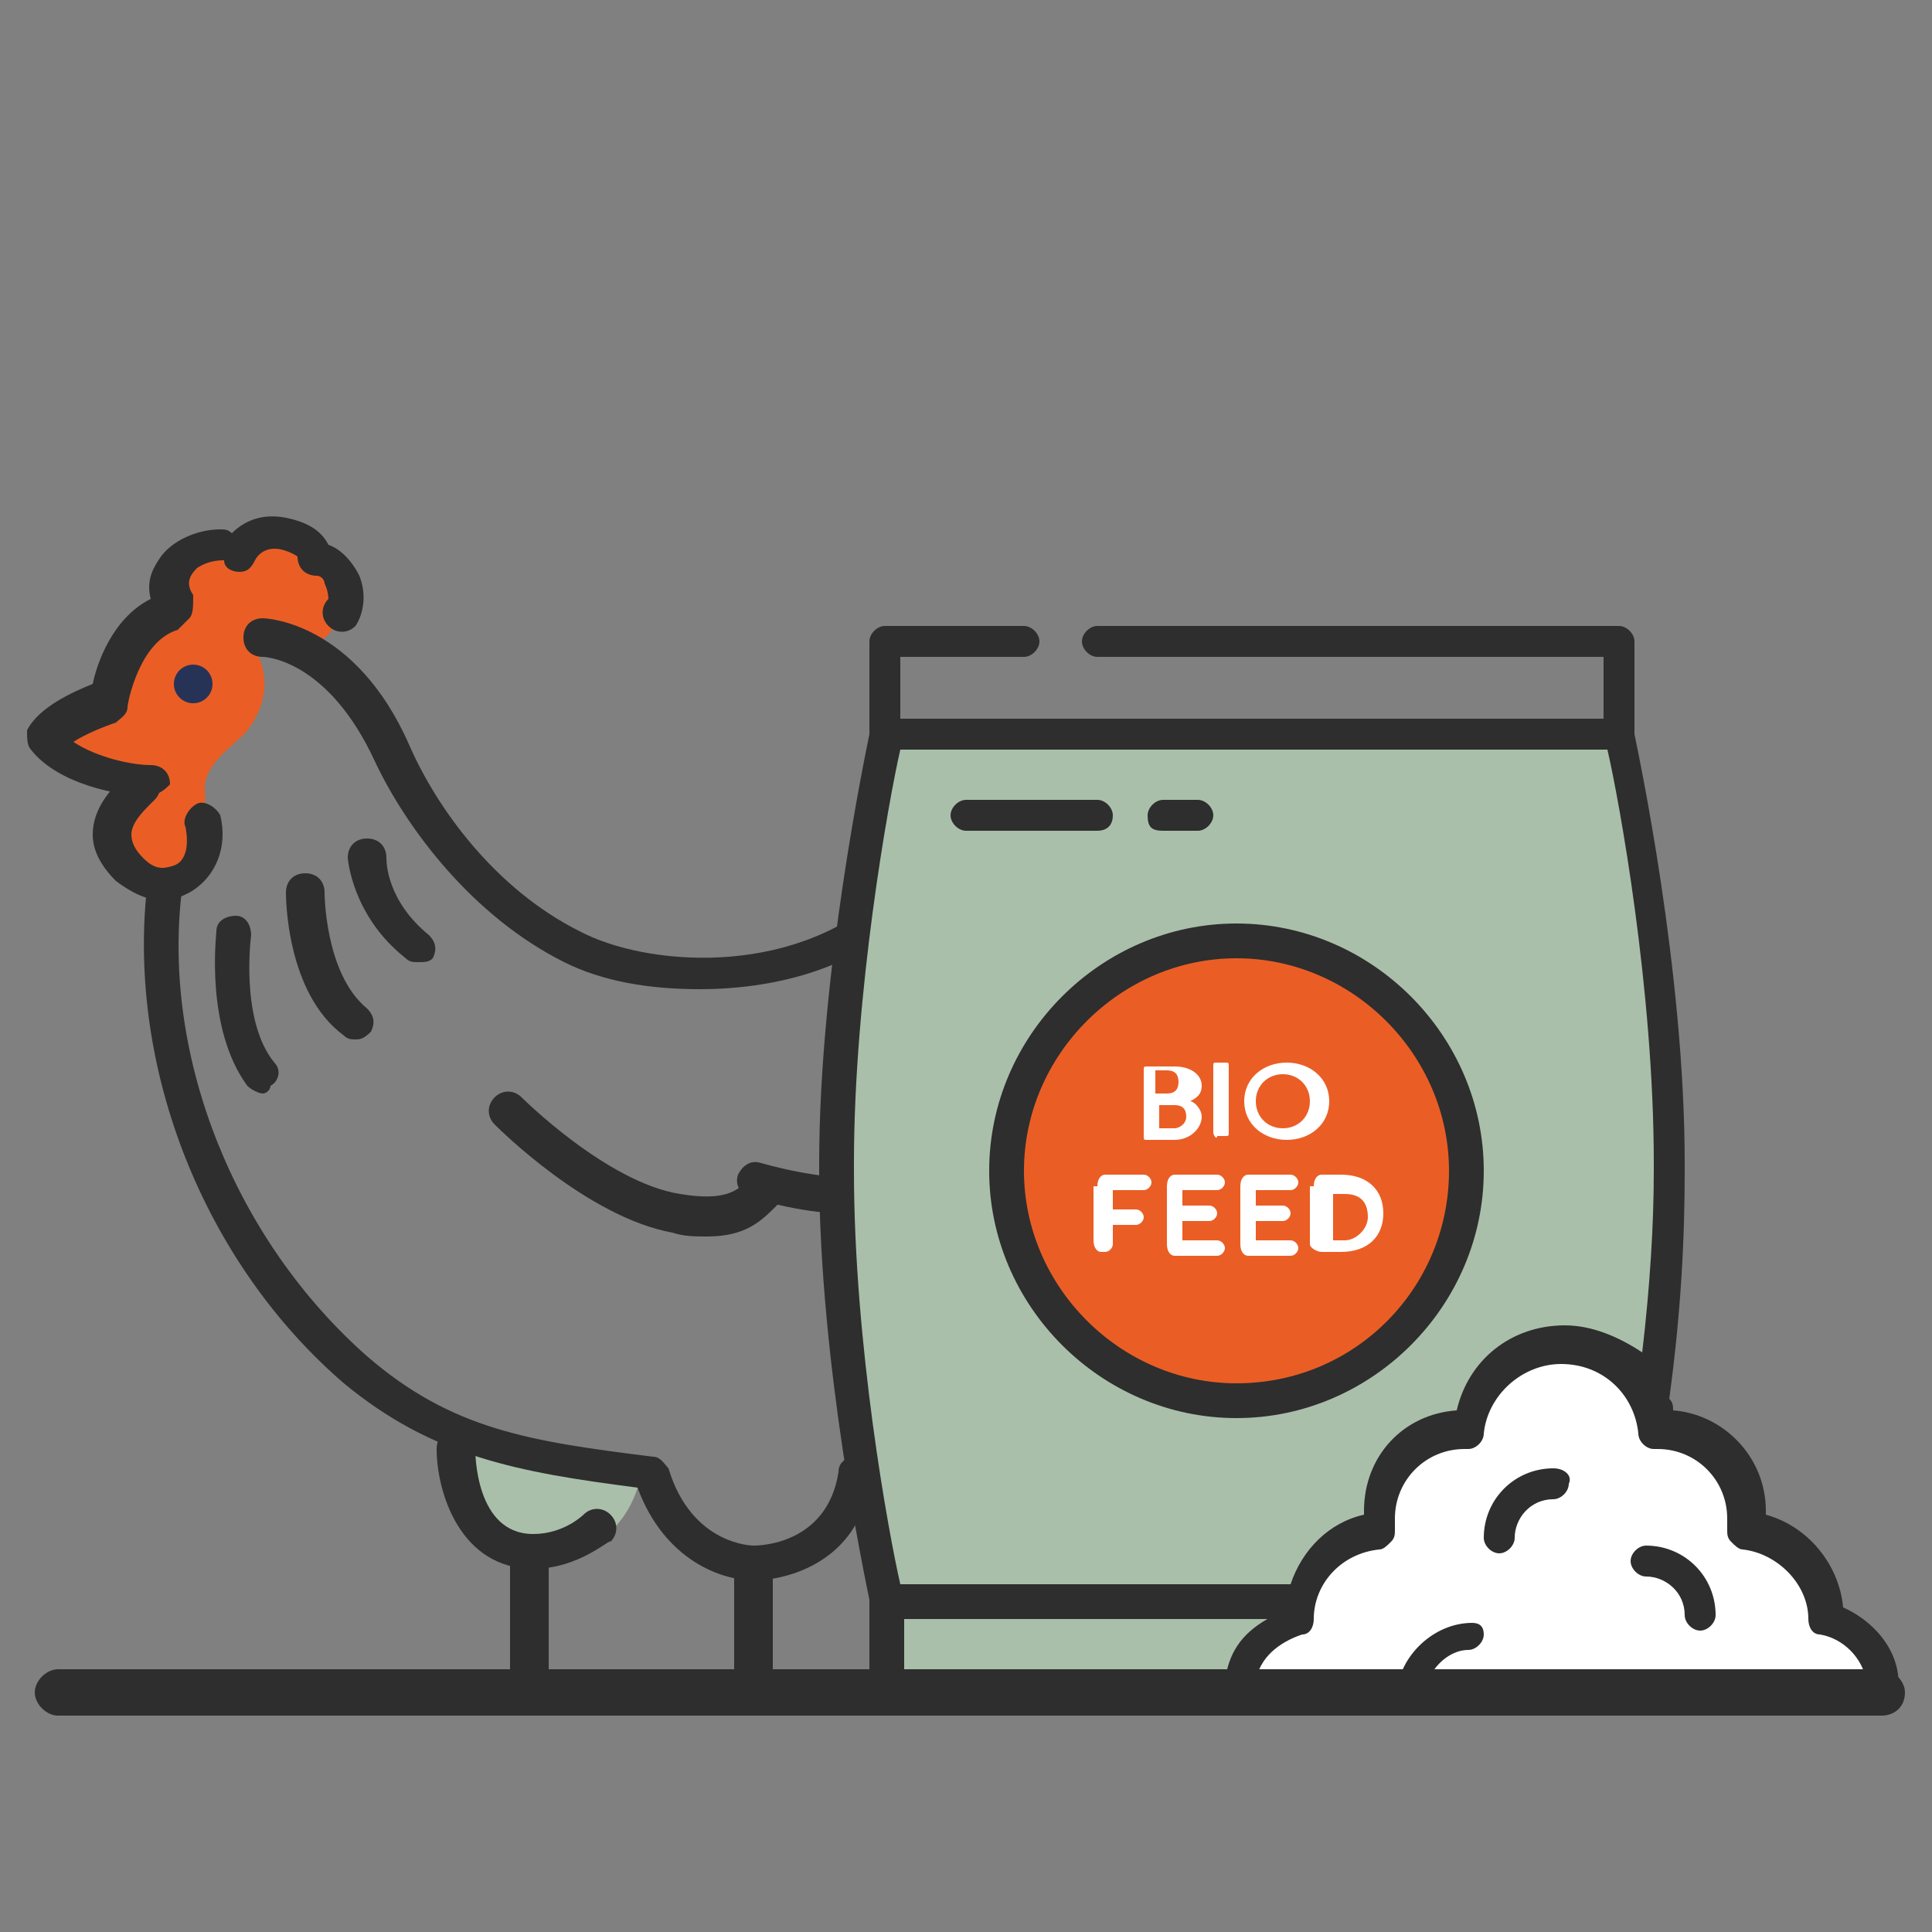 <?xml version="1.0" encoding="utf-8"?>
<!-- Generator: Adobe Illustrator 25.2.1, SVG Export Plug-In . SVG Version: 6.00 Build 0)  -->
<svg version="1.1" xmlns="http://www.w3.org/2000/svg" xmlns:xlink="http://www.w3.org/1999/xlink" x="0px" y="0px"
	 viewBox="0 0 50 50" style="enable-background:new 0 0 50 50;" xml:space="preserve">
<rect x="0" y="0" width="50" height="50" fill="#808080" stroke="none"/>
<style type="text/css">
	.st0{display:none;}
	.st1{display:inline;}
	.st2{fill:#EA5E25;}
	.st3{fill:#A9BFAA;}
	.st4{fill:#FFFFFF;}
	.st5{fill:#2E2E2E;}
	.st6{fill:#2E2E2E;stroke:#2E2E2E;stroke-width:0.2;stroke-miterlimit:10;}
	.st7{fill:#2E2E2E;stroke:#2E2E2E;stroke-width:0.3;stroke-miterlimit:10;}
	.st8{fill:#2E2E2E;stroke:#2E2E2E;stroke-width:0.4;stroke-miterlimit:10;}
	.st9{fill:#A9BFAA;stroke:#2E2E2E;stroke-width:2.5;stroke-miterlimit:10;}
	.st10{fill:none;stroke:#2E2E2E;stroke-width:2;stroke-miterlimit:10;}
	.st11{fill:#263357;}
</style>
<g id="Layer_2" class="st0">
	<g class="st1">
		<g>
			<path class="st2" d="M25,1.3c-6.3,0-12.3,2.5-16.7,6.9C3.8,12.7,1.3,18.7,1.3,25c0,13.1,10.6,23.7,23.7,23.7
				c13.1,0,23.7-10.6,23.7-23.7S38.1,1.3,25,1.3z M40.9,39l-4.1-4c-0.3-0.3-0.6-0.4-1-0.4h0c-1.2,0-1.8,1.4-1,2.3l4.1,4
				c-8.3,7.3-21,7-28.9-0.9C2.1,32,1.8,19.3,9.1,11l2.8,2.9c0.3,0.3,0.6,0.4,1,0.4h0c1.2,0,1.8-1.4,1-2.3L11,9.1
				c8.3-7.3,21-7,28.9,0.9C47.9,18,48.2,30.7,40.9,39z"/>
			<g>
				<path class="st3" d="M21.5,20.3h8.2c1.4,0,2.6,1.2,2.6,2.6c0,2.8,0,12.7,0,15.5c0,1.4-1.2,2.6-2.6,2.6h-8.2
					c-1.4,0-2.6-1.2-2.6-2.6c0-2.8,0-12.7,0-15.5C18.9,21.5,20,20.3,21.5,20.3z"/>
				<path class="st3" d="M12.7,24.6l3.4-9.3c0.2-0.7,0.9-1.1,1.6-1.1h13.5c0.5,0,1,0.4,1.1,0.9c0.1,0.6-0.4,1.1-1,1.1H18l-3.3,9.1
					c-0.2,0.6-0.9,0.9-1.4,0.6C12.8,25.7,12.5,25.2,12.7,24.6z"/>
				<path class="st4" d="M24.5,12.1h2.2c0.6,0,1-0.5,1-1v0c0-0.6-0.5-1-1-1h-2.2c-0.6,0-1,0.5-1,1v0C23.4,11.6,23.9,12.1,24.5,12.1z
					"/>
				<g>
					<rect x="24.5" y="12.1" class="st4" width="2.1" height="2.1"/>
				</g>
				<rect x="18.9" y="26.1" class="st4" width="13.4" height="9.1"/>
				<g>
					<path class="st5" d="M29.8,19.7L29,16.9h0.9c0.1,0.2,0.3,0.4,0.6,0.4c0.3,0,0.5-0.2,0.6-0.4h0.2c0.5,0,0.9-0.2,1.2-0.5
						c0.3-0.3,0.5-0.8,0.4-1.3c-0.1-0.8-0.8-1.5-1.7-1.5H31c0-0.3-0.3-0.6-0.6-0.6c-0.3,0-0.6,0.3-0.6,0.6h-2.5v-1
						c0.6-0.2,1.1-0.8,1.1-1.6c0-0.9-0.7-1.7-1.7-1.7h-2.2c-0.9,0-1.7,0.7-1.7,1.7c0,0.7,0.5,1.3,1.1,1.6v1h-6.2
						c-1,0-1.9,0.6-2.2,1.5l-3.4,9.3c-0.3,0.8,0.1,1.7,0.8,2.1c0.2,0.1,0.5,0.2,0.7,0.2c0.2,0,0.4,0,0.6-0.1c0.4-0.2,0.8-0.5,0.9-1
						l3.1-8.7h3.8l-0.8,2.9c-1.7,0.1-3.1,1.5-3.1,3.2v3.2v9.1v3.2c0,1.8,1.4,3.2,3.2,3.2h8.2c1.8,0,3.2-1.4,3.2-3.2v-3.2v-9.1v-3.2
						C32.9,21.2,31.5,19.8,29.8,19.7z M31.6,15.2c0,0.2-0.1,0.3-0.1,0.3c-0.1,0.1-0.2,0.1-0.3,0.1H31v-0.9h0.2
						C31.4,14.8,31.6,15,31.6,15.2z M24.5,10.6h2.2c0.2,0,0.4,0.2,0.4,0.4c0,0.2-0.2,0.4-0.4,0.4h-0.1h-2.1h-0.1
						c-0.2,0-0.4-0.2-0.4-0.4C24,10.8,24.2,10.6,24.5,10.6z M25.2,12.7H26v0.9h-0.9V12.7z M18,15.6c-0.3,0-0.5,0.2-0.6,0.4l-3.3,9.1
						c0,0.1-0.1,0.2-0.2,0.2c-0.1,0-0.2,0.1-0.3,0c-0.2-0.1-0.3-0.3-0.2-0.6l3.4-9.3c0.2-0.4,0.6-0.7,1-0.7h6.8h2.1h3.1v0.9h-1.6H23
						H18z M27.7,16.9l0.8,2.9h-5.8l0.8-2.9H27.7z M21.5,20.9h0.4h7.5h0.4c1.1,0,2,0.9,2,2v2.5H19.5v-2.5
						C19.5,21.8,20.4,20.9,21.5,20.9z M31.6,34.6H19.5v-7.9h12.2V34.6z M29.7,40.4h-8.2c-1.1,0-2-0.9-2-2v-2.5h12.2v2.5
						C31.6,39.5,30.8,40.4,29.7,40.4z"/>
					<path class="st5" d="M35.8,14.6h-1.8c-0.3,0-0.6,0.3-0.6,0.6c0,0.3,0.3,0.6,0.6,0.6h1.8c0.3,0,0.6-0.3,0.6-0.6
						C36.5,14.9,36.2,14.6,35.8,14.6z"/>
					<path class="st5" d="M33.7,13.7c0.1,0,0.3,0,0.4-0.1l1.5-1.3c0.3-0.2,0.3-0.6,0.1-0.9c-0.2-0.3-0.6-0.3-0.9-0.1l-1.5,1.3
						c-0.3,0.2-0.3,0.6-0.1,0.9C33.3,13.7,33.5,13.7,33.7,13.7z"/>
					<path class="st5" d="M34.1,16.8c-0.3-0.2-0.6-0.2-0.9,0.1c-0.2,0.3-0.2,0.6,0.1,0.9l1.5,1.3c0.1,0.1,0.3,0.1,0.4,0.1
						c0.2,0,0.3-0.1,0.5-0.2c0.2-0.3,0.2-0.6-0.1-0.9L34.1,16.8z"/>
				</g>
			</g>
			<path class="st5" d="M25,49.3C11.6,49.3,0.7,38.4,0.7,25c0-6.5,2.5-12.6,7.1-17.2S18.5,0.7,25,0.7c13.4,0,24.3,10.9,24.3,24.3
				C49.3,38.4,38.4,49.3,25,49.3z M25,1.9c-6.2,0-11.9,2.4-16.3,6.8C4.3,13.1,1.9,18.8,1.9,25c0,12.7,10.3,23.1,23.1,23.1
				c12.7,0,23.1-10.3,23.1-23.1C48.1,12.3,37.7,1.9,25,1.9z M25,46.8c-5.6,0-11.2-2.1-15.4-6.4c-8.1-8.1-8.5-21.2-0.9-29.8
				c0.1-0.1,0.3-0.2,0.4-0.2c0.2,0,0.3,0.1,0.5,0.2l2.8,2.9c0.1,0.1,0.3,0.2,0.5,0.2c0.5,0,0.6-0.3,0.7-0.5c0-0.1,0.2-0.5-0.2-0.8
				l-2.8-2.9c-0.1-0.1-0.2-0.3-0.2-0.5c0-0.2,0.1-0.3,0.2-0.4c8.6-7.6,21.7-7.2,29.8,0.9c8.1,8.1,8.5,21.2,0.9,29.8
				c-0.1,0.1-0.3,0.2-0.4,0.2c-0.2,0-0.3-0.1-0.5-0.2l-4.1-4c-0.1-0.1-0.3-0.2-0.5-0.2c-0.5,0-0.6,0.3-0.7,0.5
				c0,0.1-0.2,0.5,0.2,0.8l4.1,4c0.1,0.1,0.2,0.3,0.2,0.5c0,0.2-0.1,0.3-0.2,0.4C35.3,45,30.1,46.8,25,46.8z M9.2,11.9
				C2.5,20,3,32,10.5,39.5c7.5,7.5,19.5,8,27.6,1.3l-3.6-3.5c-0.6-0.6-0.7-1.4-0.4-2.1c0.3-0.7,1-1.2,1.8-1.2c0.5,0,1,0.2,1.4,0.6
				l3.6,3.5C47.5,30,47,18,39.5,10.5C32,3,20,2.5,11.9,9.2l2.4,2.4c0.6,0.6,0.7,1.4,0.4,2.1c-0.3,0.7-1,1.2-1.8,1.2
				c-0.5,0-1-0.2-1.4-0.6L9.2,11.9z"/>
			<g>
				<path class="st5" d="M25,49.3C11.6,49.3,0.7,38.4,0.7,25c0-6.5,2.5-12.6,7.1-17.2S18.5,0.7,25,0.7c13.4,0,24.3,10.9,24.3,24.3
					C49.3,38.4,38.4,49.3,25,49.3z M25,1.9c-6.2,0-11.9,2.4-16.3,6.8C4.3,13.1,1.9,18.8,1.9,25c0,12.7,10.3,23.1,23.1,23.1
					c12.7,0,23.1-10.3,23.1-23.1C48.1,12.3,37.7,1.9,25,1.9z"/>
			</g>
		</g>
		<g>
			<path class="st5" d="M24.1,30c0,0.1-0.1,0.4,0.2,0.4c0,0,0.1,0,0.1,0c0.1,0,0.2,0,0.3,0.3c0,0,0,0,0,0l0,0.1c0,0,0,0,0,0.1
				c0,0,0.1,0.1,0.3,0.1c0.2,0,0.3,0,0.5,0c0.2,0,0.3,0,0.5,0c0.2,0,0.3-0.1,0.3-0.1c0,0,0,0,0-0.1l0-0.1c0,0,0,0,0,0
				c0.1-0.3,0.2-0.3,0.3-0.3c0,0,0.1,0,0.1,0c0.3-0.1,0.2-0.3,0.2-0.4c0,0,0,0,0-0.1c-0.1-0.2,0-0.5,0-0.5c0.2-0.4,0-0.8,0-0.8
				c-0.3-0.8-1.3-0.8-1.3-0.8s0,0,0,0s0,0,0,0s-1-0.1-1.3,0.8c0,0-0.2,0.4,0,0.8C24.2,29.5,24.3,29.8,24.1,30
				C24.1,30,24.1,30,24.1,30z M25.9,29.4c0.1,0,0.2-0.1,0.3-0.1c0.1,0,0.1,0,0.2,0.1c0.2,0.1,0.2,0.4,0.1,0.5l0,0
				c-0.1,0.1-0.2,0.2-0.4,0.1c-0.1,0-0.3-0.1-0.4-0.2c0,0-0.1-0.1-0.1-0.1C25.6,29.6,25.7,29.4,25.9,29.4z M25.5,30.2
				C25.5,30.2,25.5,30.2,25.5,30.2L25.5,30.2c0.1,0,0.1,0,0.1,0c0.1,0.1,0.2,0.3,0.2,0.4c0,0,0,0,0,0.1c0,0-0.1,0-0.2,0c0,0,0,0,0,0
				l-0.1-0.1l0,0l0,0l-0.1,0.1c0,0,0,0,0,0c-0.1,0-0.1,0-0.2,0c0,0,0,0,0-0.1C25.3,30.5,25.4,30.4,25.5,30.2z M24.6,29.4
				c0.1,0,0.1-0.1,0.2-0.1c0.1,0,0.2,0,0.3,0.1c0.1,0.1,0.3,0.2,0.2,0.4c0,0-0.1,0.1-0.1,0.1c-0.1,0.1-0.2,0.2-0.4,0.2
				c-0.1,0-0.3,0-0.4-0.1l0,0C24.4,29.8,24.5,29.5,24.6,29.4z"/>
			<path class="st5" d="M25.8,31.6C25.8,31.6,25.8,31.6,25.8,31.6l0.5,0.3c0,0,0,0,0,0c0.4-0.2,0.8-0.3,0.9-0.4c0,0,0.3-0.1,0.6-0.1
				c0,0,0.4,0,0.4-0.2c0-0.1,0-0.2-0.1-0.2c-0.1-0.1-0.1-0.2,0-0.4c0,0,0.2-0.2-0.2-0.4l0,0c0,0-0.4-0.1-0.6,0.3c0,0,0,0.1-0.1,0.2
				c-0.1,0.1-0.2,0.3-0.4,0.3L25.8,31.6z"/>
			<path class="st5" d="M22.8,30.7c0.2,0.2,0.1,0.3,0,0.4c-0.1,0.1-0.1,0.1-0.1,0.2c0.1,0.2,0.4,0.2,0.4,0.2c0.3,0,0.6,0.1,0.6,0.1
				c0.1,0,0.6,0.2,1.1,0.4c0,0,0,0,0,0l-0.5,0.2l0,0c0,0-0.5,0.2-0.6,0.2c0,0,0,0,0,0c-0.1,0-0.3,0-0.4,0.1c0,0-0.2,0.2,0.1,0.5
				c0,0,0,0.1,0.1,0.2c0,0.1,0.1,0.1,0.1,0.1c0.1,0,0.2,0,0.3-0.1c0,0,0-0.1,0-0.1c0-0.1,0.1-0.2,0.4-0.4c0.1-0.1,0.2-0.1,0.3-0.2
				c0.1-0.1,0.4-0.2,0.8-0.4c0,0,0,0,0,0c0.3,0.2,0.6,0.3,0.8,0.4c0.1,0.1,0.2,0.1,0.3,0.2c0.3,0.2,0.4,0.3,0.4,0.4c0,0,0,0.1,0,0.1
				c0.1,0.2,0.2,0.2,0.3,0.1c0.1,0,0.1-0.1,0.1-0.1c0-0.2,0.1-0.2,0.1-0.2c0.3-0.3,0.1-0.5,0.1-0.5c-0.1-0.1-0.3-0.1-0.4-0.1
				c0,0,0,0,0,0c-0.1,0-0.6-0.1-0.6-0.2l0,0l-2.5-1.2c-0.2-0.1-0.3-0.2-0.4-0.3c-0.1-0.1-0.1-0.2-0.1-0.2c-0.2-0.4-0.6-0.3-0.6-0.3
				l0,0C22.6,30.4,22.8,30.7,22.8,30.7z"/>
		</g>
	</g>
</g>
<g id="Layer_3" class="st0">
	<g class="st1">
		<path class="st3" d="M26.1,21.5c1.8-0.8,3.4-2.9,5.4-3.5c3.9-1.2,4.9-3.4,3-3.9c-1.4,0.2-3.1,0.3-4.7,0.7
			c-4.9,1.6-8.1,1.2-10.6,1.1c-2-0.1-5.3-0.2-8.2-0.1c0.4,0.3,0.2,1.3,2.6,1.7c2,0.3,1.6,2.3,3.7,3.3C20,22.3,23.1,22.8,26.1,21.5z"
			/>
		<g>
			<path class="st5" d="M7.3,44c-0.3,0-0.6-0.3-0.6-0.6c0,0,0-0.9-0.9-1.5c-0.2-0.1-0.3-0.4-0.2-0.7c0.2-0.6-0.5-3.6-1.2-6.1
				c0-0.1,0-0.2,0-0.3c0-0.1,1.3-8.4,0.4-12.6c-0.1-0.3,0.1-0.6,0.4-0.7c0.3-0.1,0.6,0.1,0.7,0.4c0.9,4.2-0.2,11.8-0.4,12.9
				c0.3,1,1.4,4.6,1.2,6.2c1.1,1,1.2,2.2,1.2,2.3C7.9,43.7,7.6,44,7.3,44z"/>
		</g>
		<g>
			<path class="st5" d="M1.3,39.5c-0.1,0-0.3-0.1-0.4-0.2c-0.2-0.2-0.2-0.6,0-0.8c0,0,1.7-1.9,1.4-7.2c-0.4-8.7,0.3-10.8,1.4-12.5
				c1.4-2.3,4-3.7,6.8-3.7c1.7,0,3.2,0.1,4.8,0.2c1.9,0.1,4.1,0.2,6.9,0.2c3,0,4.1-0.3,5.3-0.7c0.9-0.3,1.8-0.5,3.5-0.7
				c3.1-0.3,5.8-1.2,5.8-1.2c0.3-0.1,0.6,0.1,0.7,0.4c0.1,0.3-0.1,0.6-0.4,0.7c-0.1,0-2.9,0.9-6,1.2c-1.6,0.2-2.5,0.4-3.3,0.7
				c-1.3,0.4-2.5,0.7-5.6,0.7c-2.9,0-5-0.1-7-0.2c-1.6-0.1-3.1-0.2-4.7-0.2c-2.4,0-4.6,1.2-5.8,3.2c-1,1.6-1.7,3.5-1.2,11.9
				c0.3,5.9-1.7,8-1.8,8.1C1.6,39.5,1.5,39.5,1.3,39.5z"/>
		</g>
		<g>
			<path class="st5" d="M11.2,44.2c-0.2,0-0.4-0.1-0.5-0.3c0,0-0.7-1.4-1.4-2.1c-1.1-1.1-1.8-2.6-1.4-6.1c0-0.3,0.3-0.5,0.6-0.5
				c0.3,0,0.6,0.3,0.5,0.6c-0.4,3.4,0.3,4.4,1,5.1c0.9,0.9,1.6,2.4,1.6,2.4c0.1,0.3,0,0.6-0.3,0.8C11.4,44.2,11.3,44.2,11.2,44.2z"
				/>
		</g>
		<g>
			<path class="st5" d="M39.4,22.5c0,0-0.1,0-0.1,0c-0.3-0.1-0.5-0.4-0.5-0.7c0.2-1.2,0.7-2,1.5-2.5c0.3-0.2,0.6-0.1,0.8,0.2
				c0.2,0.3,0.1,0.6-0.2,0.8c-0.5,0.3-0.8,0.9-1,1.7C39.9,22.3,39.7,22.5,39.4,22.5z"/>
		</g>
		<g>
			<path class="st5" d="M45.6,22.7c-0.5,0-0.8-0.2-1-0.4c-0.3-0.3-0.5-0.6-0.6-1c-1-0.3-2.8-0.8-3.2-1c-1.6-0.8-2.4-1.9-2.3-3.3
				c0-0.3,0.3-0.6,0.6-0.5c0.3,0,0.6,0.3,0.5,0.6c0,0.6,0.1,1.4,1.7,2.2c0.2,0.1,1.9,0.6,3.4,1c0.3,0.1,0.4,0.3,0.4,0.6
				c0,0.2,0.1,0.4,0.2,0.6c0.1,0.1,0.2,0.1,0.4,0.1c0.5-0.1,1.2-0.4,1.7-0.7c0.1-0.1,0.2-0.1,0.3-0.2c0.1-0.1,0.5-0.3,0.4-0.8
				c-0.2-0.2-0.8-0.8-0.9-0.9c-0.2-0.1-0.4-0.2-1.5-3.3c0-0.1,0-0.1,0-0.2c0-0.3-0.1-1.2-0.3-1.7c-0.3-0.7-0.7-1.1-1-1.5
				c-0.3-0.3-0.6-0.7-0.9-1.2c-0.2-0.3-0.6-0.4-0.8-0.5c-0.5-0.1-1,0.1-1,0.2c-0.2,0.2-0.6,0.2-0.8,0c-0.2-0.2-0.2-0.6,0-0.8
				c0.4-0.4,1.2-0.6,1.9-0.5c0.8,0.1,1.4,0.4,1.8,1c0.3,0.5,0.6,0.8,0.8,1.1c0.4,0.5,0.8,0.9,1.2,1.7c0.4,0.8,0.4,1.8,0.5,2.1
				c0.4,1.1,0.9,2.3,1,2.7c0.4,0.3,1.3,1,1.4,1.4c0.3,0.9-0.1,1.8-0.9,2.2c-0.1,0-0.2,0.1-0.3,0.2c-0.5,0.3-1.3,0.7-2,0.8
				C45.8,22.6,45.7,22.7,45.6,22.7z M47.6,17.9C47.6,17.9,47.7,17.9,47.6,17.9C47.7,17.9,47.7,17.9,47.6,17.9z"/>
		</g>
		<g>
			<path class="st5" d="M44.2,11.7c-0.2,0-0.4-0.1-0.5-0.3c-0.1-0.3,0-0.6,0.3-0.8c1.1-0.5,0.5-2.9,0.5-2.9
				c-0.1-0.3,0.1-0.6,0.4-0.7c0.3-0.1,0.6,0.1,0.7,0.4c0,0.1,0.9,3.2-1.1,4.2C44.4,11.7,44.3,11.7,44.2,11.7z"/>
		</g>
		<g>
			<path class="st5" d="M41.5,13c-1,0-2.1-1-2.5-1.5c-0.9-1.3-0.9-3-0.9-3.1c0-0.3,0.3-0.6,0.6-0.6c0.3,0,0.6,0.3,0.6,0.6
				c0,0,0,1.4,0.7,2.4c0.3,0.5,1.3,1.2,1.6,1c0.3-0.1,0.6,0,0.8,0.3c0.1,0.3,0,0.6-0.3,0.8C41.9,12.9,41.7,13,41.5,13z"/>
		</g>
		<g>
			<path class="st5" d="M38.3,14.2c-0.3,0-0.6,0-1-0.2c-0.9-0.4-2.1-1.6-2.2-1.7c-0.1-0.1-0.2-0.3-0.1-0.5c0-0.2,0.1-0.3,0.3-0.4
				c0.2-0.1,1.7-0.8,2.8-0.8c0.6,0,1.6,0.3,1.7,0.3c0.3,0.1,0.5,0.4,0.4,0.7c-0.1,0.3-0.4,0.5-0.7,0.4c-0.2-0.1-1-0.2-1.4-0.2
				c-0.4,0-1,0.2-1.5,0.4c0.4,0.3,0.8,0.7,1.2,0.8c0.6,0.2,1.1,0,1.1,0c0.3-0.1,0.6,0,0.8,0.3c0.1,0.3,0,0.6-0.3,0.8
				C39.2,14,38.8,14.2,38.3,14.2z"/>
		</g>
		<g>
			<path class="st5" d="M43.4,15.6c-0.1,0-0.2,0-0.2-0.1l-0.7-0.3c-0.3-0.1-0.4-0.5-0.3-0.8c0.1-0.3,0.5-0.4,0.8-0.3l0.7,0.3
				c0.3,0.1,0.4,0.5,0.3,0.8C43.8,15.5,43.6,15.6,43.4,15.6z"/>
		</g>
		<path class="st3" d="M13.7,27.3c0,0,4.8-1.6,7.8,0.8c3.9,3.1,9.4,2,11.3,0.8c1.9-1.2,2.3-1.9,2.3-1.9s-3.7-0.5-5.4-0.8
			s-6.1-0.4-8.5-0.5C18.5,25.5,13.6,26.9,13.7,27.3z"/>
		<g>
			<path class="st5" d="M36.8,35.5c-2.4,0-2.9-1.5-2.9-1.6c-0.1-0.3,0.1-0.6,0.4-0.7c0.3-0.1,0.6,0.1,0.7,0.4c0,0.1,0.4,0.9,2.1,0.8
				c1.7-0.1,2.4-1,2.9-1.5c0.1-0.1,0.2-0.2,0.2-0.3c0.5-0.5,1.4-1.3,2-1.6c0.1-0.2,0.1-0.9,0-1.2c-0.1,0-0.3,0-0.4,0.1
				C41.8,30,41.6,30,41.5,30c-0.8,0-1.5-0.1-2.5-0.4c-1.3-0.4-1.9-1.8-1.9-1.9c-0.1-0.3,0-0.6,0.3-0.8c0.3-0.1,0.6,0,0.8,0.3
				c0,0,0.4,1,1.2,1.2c0.9,0.3,1.5,0.3,2,0.4c0.3-0.2,0.8-0.3,1.2-0.2c0.4,0.1,0.7,0.3,0.9,0.6c0.2,0.3,0.3,1.4,0.1,2
				c-0.1,0.4-0.4,0.6-0.5,0.6c-0.4,0.2-1.2,0.9-1.8,1.4c-0.1,0.1-0.1,0.1-0.2,0.2c-0.5,0.6-1.5,1.7-3.7,1.9
				C37.1,35.5,37,35.5,36.8,35.5z"/>
		</g>
		<g>
			<path class="st5" d="M37.6,28.1c-0.1,0-0.3,0-0.4-0.1c-0.3-0.2-0.3-0.6-0.1-0.8c0.1-0.2,0.4-0.6,0.3-1c-0.1-0.3-0.2-0.6-0.2-0.8
				c0-0.1-0.1-0.3-0.1-0.4c-0.3,0.3-0.7,0.6-0.9,1c-0.4,0.6-0.3,1.6-0.3,1.6c0,0.3-0.2,0.6-0.5,0.6c-0.3,0-0.6-0.2-0.6-0.5
				c0-0.1-0.1-1.3,0.5-2.3c0.6-0.9,1.7-1.7,1.7-1.7c0.1-0.1,0.3-0.1,0.5-0.1c0.6,0.2,0.7,0.7,0.9,1.5c0.1,0.2,0.1,0.5,0.2,0.8
				c0.3,1-0.4,2-0.5,2.1C38,28,37.8,28.1,37.6,28.1z"/>
		</g>
		<g>
			<path class="st5" d="M38.4,28.9c-0.2,0-0.5-0.1-0.5-0.4c-0.1-0.3,0-0.6,0.3-0.8c0.8-0.3,1.5-0.8,1.6-1.1c0-0.4,0.1-0.7,0.1-1
				c0-0.1,0-0.3,0-0.4c0,0,0,0-0.1,0c-0.3,0.1-0.6,0-0.8-0.3c-0.1-0.3,0-0.6,0.3-0.8c0.6-0.3,1.2-0.1,1.4,0.1
				c0.4,0.3,0.4,0.9,0.3,1.5c0,0.2-0.1,0.6-0.1,0.9c-0.1,1.1-1.8,1.9-2.3,2.1C38.5,28.9,38.5,28.9,38.4,28.9z"/>
		</g>
		<g>
			<path class="st5" d="M11.5,29.6c-0.3,0-1.4-0.1-2-0.8C9.2,28.5,8.9,28,9,27c0.2-1,1.1-1.5,1.9-1.4c0.7,0.1,1.2,0.5,1.2,1.1
				c0,0.3-0.3,0.6-0.6,0.6c-0.3,0-0.5-0.2-0.6-0.5c-0.1,0-0.3,0-0.5,0c-0.2,0.1-0.3,0.2-0.3,0.4c-0.1,0.4,0,0.7,0.2,0.9
				c0.4,0.4,1.2,0.4,1.2,0.4c0.3,0,0.6,0.2,0.6,0.6C12.1,29.4,11.9,29.6,11.5,29.6C11.6,29.6,11.5,29.6,11.5,29.6z"/>
		</g>
		<g>
			<path class="st5" d="M13.5,27.7c-0.2,0-0.4-0.1-0.5-0.3c-0.1-0.3,0-0.6,0.3-0.8c0.1-0.1,3-1.4,5.2-1.6c3.1-0.3,6.9,0.1,8.8,0.4
				c5.9,0.9,7.3,0.6,7.7,0.4c0.3-0.1,0.6,0,0.8,0.3c0.1,0.3,0,0.6-0.3,0.8c-0.4,0.2-1.5,0.8-8.4-0.3c-1.9-0.3-5.5-0.7-8.5-0.4
				c-2.1,0.2-4.8,1.5-4.9,1.5C13.7,27.7,13.6,27.7,13.5,27.7z"/>
		</g>
		<g>
			<path class="st5" d="M23.4,40.1c-1.4,0-3-0.3-4.7-1.1c-0.3-0.1-0.4-0.5-0.3-0.8c0.1-0.3,0.5-0.4,0.8-0.3c3,1.4,5.7,1.4,8,0
				c0.3-0.2,0.6-0.1,0.8,0.2c0.2,0.3,0.1,0.6-0.2,0.8C26.7,39.5,25.3,40.1,23.4,40.1z"/>
		</g>
		<g>
			<path class="st5" d="M15.1,44c-0.1,0-0.3-0.1-0.4-0.2l-0.8-0.8c0,0-0.1-0.1-0.1-0.2c0-0.1-0.9-2-1.2-2.8c-0.2-0.5,0-0.9,0.2-1.3
				c0.1-0.3,0.2-0.6,0.2-0.8c0-0.2,0-0.6-0.8-1c-1.4-0.7-2.2-2-2.4-3.9c-0.2-1.8,0.6-3.6,1.5-4.4c0.2-0.2,0.6-0.2,0.8,0
				c0.2,0.2,0.2,0.6,0,0.8c-0.7,0.7-1.3,2.1-1.2,3.5c0.2,2.2,1.4,2.8,1.8,3c1.2,0.6,1.5,1.5,1.5,2.1c0,0.5-0.2,0.9-0.3,1.2
				c-0.1,0.2-0.2,0.5-0.1,0.6c0.2,0.7,0.9,2.2,1.1,2.6l0.7,0.7c0.2,0.2,0.2,0.6,0,0.8C15.4,44,15.2,44,15.1,44z"/>
		</g>
		<g>
			<path class="st5" d="M18.2,44c-0.3,0-0.6-0.3-0.6-0.6c0-0.3-0.1-0.9-0.4-1c-0.2-0.1-0.6-0.2-0.8-1.6c0-0.2,0-0.4,0.2-0.5
				c0.6-0.6,1.6-1.8,1.8-2.4c0.2-1,0-2.1-0.7-3c-0.2-0.3-0.1-0.6,0.1-0.8c0.3-0.2,0.6-0.1,0.8,0.1c0.9,1.2,1.2,2.7,0.9,4
				c-0.2,1-1.4,2.3-1.9,2.8c0,0.2,0.1,0.4,0.1,0.5c0.8,0.4,1,1.5,1,2.1C18.7,43.8,18.5,44,18.2,44z"/>
		</g>
		<g>
			<path class="st5" d="M21.7,44c-0.3,0-0.5-0.2-0.6-0.4c-0.1-0.3-0.4-1-0.8-1.2c-0.2-0.1-0.6-0.2-0.8-1.6c0-0.3,0.1-0.5,0.4-0.6
				c0,0,0.8-0.3,1.3-1c0.2-0.3,0.6-0.3,0.8-0.1c0.3,0.2,0.3,0.6,0.1,0.8c-0.4,0.6-1,0.9-1.4,1.2c0,0.1,0.1,0.3,0.1,0.3
				c1,0.4,1.3,1.7,1.4,1.9c0.1,0.3-0.1,0.6-0.4,0.7C21.8,44,21.7,44,21.7,44z"/>
		</g>
		<g>
			<path class="st5" d="M29.8,44c-0.2,0-0.4-0.1-0.5-0.3c0-0.1-0.5-0.8-0.5-1.5c0-1.6-0.4-2.7-1.3-3.4c-1.6-1.3-1-3.6-1-3.7
				c0.1-0.3,0.4-0.5,0.7-0.4c0.3,0.1,0.5,0.4,0.4,0.7c0,0-0.4,1.7,0.6,2.5c1.2,0.9,1.8,2.4,1.8,4.3c0,0.3,0.2,0.7,0.3,0.9
				c0.2,0.3,0.1,0.6-0.2,0.8C30,44,29.9,44,29.8,44z"/>
		</g>
		<g>
			<path class="st5" d="M33.7,44.4c-0.3,0-0.6-0.3-0.6-0.6c0-0.5-0.5-1.3-0.8-1.4c-0.1-0.1-0.2-0.1-0.3-0.3c-0.4-0.9,0-3.6,1.7-5.3
				c0.5-0.5,0.7-0.8,1.1-1.3c0.2-0.2,0.4-0.5,0.8-1c0.2-0.3,0.6-0.3,0.8-0.1c0.3,0.2,0.3,0.6,0.1,0.8c-0.3,0.4-0.6,0.7-0.7,0.9
				c-0.4,0.6-0.7,0.8-1.2,1.4c-1.3,1.3-1.6,3.3-1.5,3.9c0.7,0.5,1.2,1.5,1.3,2.3C34.3,44.1,34.1,44.4,33.7,44.4
				C33.7,44.4,33.7,44.4,33.7,44.4z"/>
		</g>
		<g>
			<path class="st5" d="M36.1,44c-0.3,0-0.6-0.3-0.6-0.6c0-0.2-0.3-1.2-0.8-1.4c-0.1,0-0.2-0.1-0.2-0.2C34,41.1,33,38.7,34,36.6
				c0.1-0.3,0.5-0.4,0.8-0.3c0.3,0.1,0.4,0.5,0.3,0.8c-0.7,1.5,0,3.4,0.3,4c0.9,0.6,1.3,1.9,1.3,2.4C36.6,43.8,36.4,44,36.1,44z"/>
		</g>
		<g>
			<path class="st5" d="M10,26.9c-0.2,0-0.4-0.1-0.5-0.3c-0.4-0.5-0.7-1.9,0.5-3.1c0.2-0.2,0.6-0.2,0.8,0c0.2,0.2,0.2,0.6,0,0.8
				C10,25.2,10.5,26,10.5,26c0.2,0.3,0.1,0.6-0.2,0.8C10.2,26.9,10.1,26.9,10,26.9z"/>
		</g>
		<circle class="st5" cx="37.1" cy="30" r="0.6"/>
		<g>
			<path class="st5" d="M40.2,33c-1.3,0-2.2-0.8-2.2-0.8c-0.2-0.2-0.2-0.6,0-0.8c0.2-0.2,0.6-0.2,0.8,0c0,0,1,0.9,2.5,0.3
				c0.3-0.1,0.6,0,0.8,0.3c0.1,0.3,0,0.6-0.3,0.8C41.2,32.9,40.7,33,40.2,33z"/>
		</g>
		<g>
			<path class="st5" d="M47.3,44.4H1.4c-0.3,0-0.6-0.3-0.6-0.6c0-0.3,0.3-0.6,0.6-0.6h45.9c0.3,0,0.6,0.3,0.6,0.6
				C47.9,44.2,47.7,44.4,47.3,44.4z"/>
		</g>
		<path class="st2" d="M14.3,18.9c0.1,0.1,0.2,0.1,0.3,0c1.1-0.7,7.5-4.7,7.5-8.6c0-2.3-1.9-4.1-4.1-4.1c-1.3,0-2.5,0.6-3.3,1.6
			c-0.1,0.2-0.4,0.2-0.5,0c-0.8-1-1.9-1.6-3.3-1.6c-2.3,0-4.1,1.9-4.1,4.1C6.8,14.2,13.2,18.2,14.3,18.9z"/>
		<path class="st5" d="M14.5,19.5c-0.2,0-0.3,0-0.5-0.1c-1.3-0.8-7.8-4.9-7.8-9.1c0-2.6,2.1-4.7,4.7-4.7c1.4,0,2.6,0.6,3.5,1.6
			c0.9-1,2.2-1.6,3.5-1.6c2.6,0,4.7,2.1,4.7,4.7c0,4.2-6.5,8.3-7.8,9.1C14.8,19.4,14.7,19.5,14.5,19.5z M10.9,6.7
			c-2,0-3.6,1.6-3.6,3.6c0,3.4,5.9,7.3,7.1,8c1.2-0.7,7.1-4.5,7.1-8c0-2-1.6-3.6-3.6-3.6c-1.1,0-2.1,0.5-2.8,1.4
			c-0.2,0.2-0.4,0.4-0.7,0.4c-0.3,0-0.5-0.1-0.7-0.4C13.1,7.3,12.1,6.7,10.9,6.7z"/>
	</g>
</g>
<g id="Layer_4" class="st0">
	<g class="st1">
		<path class="st3" d="M13.3,48.6c8.7,1,8.3-3.8,8.3-3.8s0-2.3-1.5-2.7c-1.5-0.4-2.4,2.3-3.8,2.7c-0.5,0.1-1.6,0.3-2.3-0.4
			c-0.7-0.7-1-2.2-1.1-2.3c-1.5-0.7-2.1,0.1-2.7,0.4c-1.3,0.6-1.1,1.9-1.1,1.9S9.9,48.2,13.3,48.6z"/>
		<path class="st3" d="M14.4,39.9c0.8,1.3,1.7,2.3,2.4,3c0.2,0.2,1.5-0.9,1.7-0.7c0.2,0.2-0.6,1.6-0.4,1.8c2.4,1.6,4.2,0.9,4.2,0.9
			s2.5-1.5,1.9-3c-1.1-3-3.4,0-4.9-1.9c-0.3-0.4-1.4-1-1.1-1.9c0.2-0.9,0.8-1.7,0.8-1.9c-0.2-1.7-1-0.9-1.5-1.3
			c-1.2-0.8-2.2,0-2.2,0S12.5,37,14.4,39.9z"/>
		<path class="st2" d="M14,22c-0.3,2.5-0.5,4.9-1.9,6.1c-2.7,2.3-1.6,4.6-2.7,4.6c-0.3,0-0.7-1-1.1-1.9c-0.3-0.6-0.8-1.1-0.8-1.1
			S5,26.1,4.7,23c-0.3-3.1,2.1-5.9,2.1-5.9s3.4-0.7,5.3,0.4C13.5,18.3,14.2,20.8,14,22z"/>
		<g>
			<path class="st3" d="M45.3,18.6c-1,4.9-4.2,4.9-4.2,4.9s-0.2-4.6,0.6-6.5c0.8-1.9,3.3-2.6,3.3-2.6S45.7,16.6,45.3,18.6z"/>
			<path class="st3" d="M36.8,18.6c1,4.9,4.2,4.9,4.2,4.9s0.2-4.6-0.6-6.5c-0.8-1.9-3.3-2.6-3.3-2.6S36.4,16.6,36.8,18.6z"/>
			<g>
				<path class="st6" d="M45.4,14.2c0-0.1-0.1-0.2-0.1-0.2c-0.1,0-0.1,0-0.2,0c0-0.6,0-1.2-0.1-1.9c0-0.1-0.1-0.2-0.1-0.2
					c-0.1,0-0.2,0-0.2,0c-0.3,0.1-0.5,0.2-0.7,0.3c-0.5-2.5-1.6-4.1-2.9-4.1c-1.3,0-2.4,1.6-2.9,4.1c-0.2-0.1-0.5-0.2-0.7-0.4
					c-0.1,0-0.2,0-0.2,0c-0.1,0-0.1,0.1-0.1,0.2C37.1,12.7,37,13.4,37,14c-0.1,0-0.1,0-0.2,0c-0.1,0-0.1,0.1-0.1,0.2
					c-0.3,3.8,0.3,6.9,1.7,8.5c0.4,0.5,0.9,0.8,1.5,1v1.9c0,0.1,0.1,0.3,0.3,0.3H42c0.1,0,0.3-0.1,0.3-0.3v-1.9c0.6-0.2,1-0.5,1.5-1
					C45.1,21.1,45.8,18,45.4,14.2z M44.6,12.5c0,0.6,0,1.1,0,1.7c-0.1,0.1-0.2,0.1-0.3,0.2c0-0.6-0.1-1.1-0.2-1.6
					C44.2,12.7,44.4,12.6,44.6,12.5z M41.1,8.6c1,0,2,1.7,2.4,4c0,0,0,0,0,0c0.1,0.6,0.2,1.3,0.2,1.9c-1.6,1-2.4,2.3-2.7,4
					c-0.3-1.7-1-3-2.7-4C38.6,11.3,39.8,8.6,41.1,8.6z M37.6,12.5c0.2,0.1,0.3,0.2,0.5,0.3c-0.1,0.5-0.2,1-0.2,1.6
					c-0.1-0.1-0.2-0.1-0.3-0.2C37.6,13.6,37.6,13.1,37.6,12.5z M38.8,22.3c-1.3-1.4-1.9-4.2-1.6-7.7c3.5,1.5,3.6,4.1,3.6,8.7
					C40,23.2,39.4,22.9,38.8,22.3z M41.7,25.3h-1.3v-1.5c0.2,0,0.4,0.1,0.6,0.1c0.2,0,0.4,0,0.6-0.1V25.3z M43.3,22.3
					c-0.5,0.6-1.2,0.9-2,1c0-0.1,0-0.3,0-0.4c0,0,0,0,0,0c0,0,0,0,0,0c0-4.3,0.2-6.8,3.6-8.3C45.2,18.1,44.6,20.9,43.3,22.3z"/>
				<path class="st6" d="M43.5,20.9c-0.1-0.1-0.3,0-0.4,0.1c-0.2,0.3-0.3,0.5-0.5,0.7c-0.1,0.1-0.1,0.3,0,0.4c0.1,0,0.1,0.1,0.2,0.1
					c0.1,0,0.1,0,0.2-0.1c0.2-0.2,0.4-0.5,0.6-0.8C43.7,21.1,43.7,20.9,43.5,20.9z"/>
				<path class="st6" d="M39.6,11.5h0.4c0.1,0,0.3-0.1,0.3-0.3S40.2,11,40.1,11h-0.4c-0.1,0-0.3,0.1-0.3,0.3S39.5,11.5,39.6,11.5z"
					/>
				<path class="st6" d="M40.9,12.3h0.4c0.1,0,0.3-0.1,0.3-0.3s-0.1-0.3-0.3-0.3h-0.4c-0.1,0-0.3,0.1-0.3,0.3S40.7,12.3,40.9,12.3z"
					/>
				<path class="st6" d="M40.9,13.9h0.4c0.1,0,0.3-0.1,0.3-0.3c0-0.1-0.1-0.3-0.3-0.3h-0.4c-0.1,0-0.3,0.1-0.3,0.3
					C40.6,13.8,40.7,13.9,40.9,13.9z"/>
				<path class="st6" d="M40.9,15.6h0.4c0.1,0,0.3-0.1,0.3-0.3S41.4,15,41.3,15h-0.4c-0.1,0-0.3,0.1-0.3,0.3S40.7,15.6,40.9,15.6z"
					/>
				<path class="st6" d="M39.8,14.2c-0.1,0-0.3,0.1-0.3,0.3s0.1,0.3,0.3,0.3h0.4c0.1,0,0.3-0.1,0.3-0.3s-0.1-0.3-0.3-0.3H39.8z"/>
				<path class="st6" d="M40.9,10.6h0.4c0.1,0,0.3-0.1,0.3-0.3s-0.1-0.3-0.3-0.3h-0.4c-0.1,0-0.3,0.1-0.3,0.3S40.7,10.6,40.9,10.6z"
					/>
				<path class="st6" d="M39.4,13.2h0.4c0.1,0,0.3-0.1,0.3-0.3c0-0.1-0.1-0.3-0.3-0.3h-0.4c-0.1,0-0.3,0.1-0.3,0.3
					C39.2,13.1,39.3,13.2,39.4,13.2z"/>
				<path class="st6" d="M42.1,11.5h0.4c0.1,0,0.3-0.1,0.3-0.3S42.7,11,42.5,11h-0.4c-0.1,0-0.3,0.1-0.3,0.3S41.9,11.5,42.1,11.5z"
					/>
				<path class="st6" d="M41.9,14.8h0.4c0.1,0,0.3-0.1,0.3-0.3s-0.1-0.3-0.3-0.3h-0.4c-0.1,0-0.3,0.1-0.3,0.3S41.8,14.8,41.9,14.8z"
					/>
				<path class="st6" d="M42.3,12.6c-0.1,0-0.3,0.1-0.3,0.3c0,0.1,0.1,0.3,0.3,0.3h0.4c0.1,0,0.3-0.1,0.3-0.3c0-0.1-0.1-0.3-0.3-0.3
					H42.3z"/>
			</g>
		</g>
		<g>
			<path class="st6" d="M10.9,16.6c0.3-1,0.7-1.6,1-2c0.2-0.3,0.2-0.8-0.1-1.1c-0.2-0.1-0.4-0.2-0.6-0.2c-0.2,0-0.4,0.2-0.6,0.3
				c-0.1,0.2-0.2,0.4-0.4,0.6v-0.8c0-0.4-0.4-0.8-0.8-0.8c-0.2,0-0.4,0.1-0.6,0.2c-0.2,0.2-0.2,0.4-0.2,0.6v0.8
				c-0.1-0.2-0.2-0.4-0.4-0.6c-0.1-0.2-0.3-0.3-0.6-0.3c-0.2,0-0.5,0-0.6,0.2c-0.3,0.3-0.4,0.7-0.1,1.1c0.3,0.4,0.6,1,1,2
				C6,17.2,4.5,18.8,4.5,22c0,3.2,1.1,6.1,2.9,7.6c0.4,0.4,0.8,0.9,0.9,1.5l0.2,1.1c0.1,0.4,0.4,0.7,0.9,0.7s0.8-0.3,0.9-0.7
				l0.2-1.1c0.1-0.6,0.4-1.1,0.9-1.5c1.8-1.5,2.9-4.3,2.9-7.6C14.2,18.8,12.7,17.2,10.9,16.6z M7.3,14.3c-0.1-0.1,0-0.2,0-0.3
				c0,0,0.1-0.1,0.2,0c0,0,0.1,0,0.1,0.1c0.3,0.5,0.6,1.1,0.9,1.7c0.1,0.1,0.2,0.2,0.3,0.2c0.1,0,0.2-0.2,0.2-0.3v-2.2
				c0-0.1,0-0.1,0.1-0.2c0,0,0.1-0.1,0.2-0.1c0.1,0,0.2,0.1,0.2,0.2v2.2c0,0.1,0.1,0.3,0.2,0.3c0.1,0,0.3,0,0.3-0.2
				c0.3-0.6,0.6-1.2,0.9-1.7c0-0.1,0.1-0.1,0.1-0.1c0.1,0,0.1,0,0.2,0c0.1,0.1,0.1,0.2,0,0.3c-0.4,0.6-0.8,1.4-1.1,2.2
				c-0.3-0.1-0.6-0.1-1-0.1s-0.6,0-1,0.1C8.1,15.7,7.8,14.9,7.3,14.3z M11,29.1c-0.5,0.5-0.9,1.1-1.1,1.9l-0.2,1.1
				c0,0.1-0.1,0.2-0.3,0.2c-0.1,0-0.3-0.1-0.3-0.2l-0.2-1.1c-0.2-0.7-0.5-1.4-1.1-1.9c-1.4-1.2-2.4-3.3-2.6-5.8h1.3
				c0.2,0,0.3-0.1,0.3-0.3c0-0.2-0.1-0.3-0.3-0.3H5.1c0-0.2,0-0.5,0-0.7c0-3.1,1.6-5,4.3-5c1.9,0,3.2,0.9,3.8,2.5h-1.1
				c-0.2,0-0.3,0.1-0.3,0.3s0.1,0.3,0.3,0.3h1.3c0.2,0.6,0.2,1.2,0.2,1.9C13.7,25,12.6,27.7,11,29.1z"/>
			<path class="st7" d="M6.5,25c0-0.2-0.2-0.3-0.4-0.2c-0.2,0-0.3,0.2-0.2,0.4c0.1,0.4,0.2,0.7,0.4,1.1c0,0.1,0.2,0.2,0.3,0.2
				c0,0,0.1,0,0.1,0c0.2-0.1,0.2-0.2,0.2-0.4C6.7,25.7,6.6,25.3,6.5,25z"/>
			<path class="st7" d="M9.6,25.9H8c-0.2,0-0.3,0.1-0.3,0.3s0.1,0.3,0.3,0.3h1.5c0.2,0,0.3-0.1,0.3-0.3S9.7,25.9,9.6,25.9z"/>
			<path class="st7" d="M11,23.6h-1c-0.2,0-0.3,0.1-0.3,0.3s0.1,0.3,0.3,0.3h1c0.2,0,0.3-0.1,0.3-0.3S11.2,23.6,11,23.6z"/>
			<path class="st7" d="M12.6,21.9h-1c-0.2,0-0.3,0.1-0.3,0.3s0.1,0.3,0.3,0.3h1c0.2,0,0.3-0.1,0.3-0.3S12.8,21.9,12.6,21.9z"/>
			<path class="st7" d="M8.3,20.6c0-0.2-0.1-0.3-0.3-0.3H7c-0.2,0-0.3,0.1-0.3,0.3s0.1,0.3,0.3,0.3h1C8.2,20.9,8.3,20.8,8.3,20.6z"
				/>
		</g>
		<g>
			<path class="st5" d="M23.9,40.4c-1.4-1.4-2.3-1.1-3.2-2c-0.9-0.9-0.6-1.9-2-3.2c-3.8-3.8-7.8,2.7-2.6,7.6c-1.5,0.1-1.9-0.9-4-0.9
				c-1.9,0-3.1,0.9-3.1,2.5c0,1.5,1.6,4.7,6.3,4.7c4.4,0,6.6-2,6.8-3.9c0.6-0.1,1.2-0.4,1.6-0.8C25,43.1,25.2,41.6,23.9,40.4z
				 M20.2,38.8c0.7,0.7,1.4,0.8,2.2,1.2c-0.9,0.5-2.1,0.4-2.9-0.4c-0.8-0.8-1-2-0.4-2.9C19.4,37.4,19.5,38.1,20.2,38.8z M15.8,43.4
				c1,0,1.6-0.4,2.4-0.7c-0.3,1-1.2,1.8-2.4,1.8c-1.1,0-2.1-0.8-2.4-1.8C14.2,43,14.8,43.4,15.8,43.4z M15.3,48.4
				c-4.7,0-5.7-3.2-5.7-4.1c0-1.6,1.5-2,3.1-1.8c0.2,1.5,1.5,2.6,3.1,2.6c1.6,0,2.9-1.1,3.1-2.6c1.7-0.2,2.6,0.4,2.6,2.3
				C21.5,46.6,19.6,48.4,15.3,48.4z M24.1,42.4c-0.1,0.7-0.9,1.8-2,2.1c-0.2-2.7-2.4-3.1-4.9-2.1c-0.1,0.1-0.3,0.1-0.4,0.2
				c-0.2-0.2-0.3-0.3-0.5-0.5c-3.3-3.3-1.8-6.3-1.2-6.9c1.1-1.1,2.5-0.3,3.5,0.9c-0.9,1.2-0.8,2.9,0.3,4c1.1,1.1,2.8,1.3,4,0.3
				C23.7,40.9,24.2,41.6,24.1,42.4z"/>
		</g>
		<g>
			<path class="st3" d="M28.2,12.8c0,5.6-5.9,3.8-5.9,3.8s-2-1.5-1.7-3.5c0.2-1.3,1.9-2.8,1.4-4.6c-0.3-1,2-1,2-1S23.9,8,24.9,9.2
				C26.1,10.5,28.3,10.2,28.2,12.8z"/>
			<path class="st5" d="M25.8,17.3c1.7-0.5,2.8-1.9,3-3.7c0.1-1.4-0.5-3.2-2.5-4c-1.5-0.6-1.8-1.8-2.1-3c0-0.2-0.1-0.3-0.1-0.5
				c-0.1-0.4-0.1-0.4,0.4-2.5c0.1-0.5,0.3-1.2,0.5-2c0-0.2-0.1-0.3-0.2-0.3l-1.2-0.4c-0.1,0-0.2,0-0.2,0c-0.1,0-0.1,0.1-0.1,0.2
				L22.6,3l-0.5-1.1c-0.1-0.2-0.2-0.2-1-0.2c-0.2,0-0.4,0-0.7,0c-0.1,0-0.2,0.1-0.2,0.1c-0.1,0.1-0.1,0.2,0,0.3l0.6,1.5l-0.9-0.6
				C19.8,3,19.8,3,19.7,3c-0.1,0-0.2,0-0.2,0.1l-0.8,0.9c-0.1,0.1-0.1,0.1-0.1,0.2c0,0.1,0,0.2,0.1,0.2c0.5,0.4,0.9,0.7,1.2,0.9
				c1.5,1.1,1.5,1.1,1.8,2.2c0,0.2,0.1,0.4,0.2,0.6c0.3,0.9,0.1,1.9-0.5,2.7c-1.2,1.7-0.8,3.6,0,4.7C22.1,16.8,23.7,17.9,25.8,17.3z
				 M23.6,1.6l0.6,0.2l0,0c-0.2,0.8-0.3,1.4-0.4,1.9c-0.5,2.1-0.5,2.1-0.2,3c0,0.1,0.1,0.3,0.1,0.5l0,0l-1.4,0.4L22.1,7l0,0
				L23.6,1.6z M21.6,2.3l0.7,1.6l-0.2,0.7l-0.5-0.4l0,0l-0.8-1.9L21.6,2.3z M21.7,6.1L21.7,6.1c-0.2-0.3-0.2-0.3-1.3-1.1
				c-0.3-0.2-0.6-0.5-1.1-0.8l0,0l0.4-0.5L22,5.2L21.7,6.1z M21.8,11.3c0.6-0.9,0.9-2,0.6-3.1l0,0l1.4-0.4l0,0
				c0.3,1,1.1,1.9,2.1,2.3c1,0.4,1.7,1.2,2,2.2c0.3,1,0.2,2.1-0.4,2.9c-0.7,1-1.7,1.6-2.9,1.6c-0.1,0-0.2,0-0.3,0
				c-1.3-0.1-2.4-0.9-2.9-2.2C21,13.5,21.1,12.3,21.8,11.3z"/>
		</g>
		<g>
			<g>
				<path class="st6" d="M29.7,22.1l-0.3-0.7c0-0.1,0.1-0.3,0.2-0.3c0.1,0,0.3,0.1,0.3,0.2l0.5,1.4c0,0.1,0,0.1,0,0.2
					c0,0.1-0.1,0.1-0.2,0.1l-1.5,0.3c0,0-0.1,0-0.1,0c-0.1,0-0.2-0.1-0.2-0.2c0-0.1,0.1-0.3,0.2-0.3l0.8-0.2"/>
			</g>
			<g>
				<path class="st6" d="M30.2,32.8l0.7,0.1c0.1,0,0.2,0.2,0.2,0.3c0,0.1-0.2,0.2-0.3,0.2l-1.5-0.2c-0.1,0-0.1-0.1-0.2-0.1
					c0-0.1,0-0.1,0-0.2l0.4-1.4c0,0,0-0.1,0.1-0.1c0.1-0.1,0.2-0.1,0.3-0.1c0.1,0,0.2,0.2,0.2,0.3l-0.2,0.8"/>
			</g>
			<g>
				<path class="st6" d="M20.5,27.6L19.9,28c-0.1,0.1-0.3,0-0.4-0.1c-0.1-0.1,0-0.3,0.1-0.4l1.2-0.9c0.1,0,0.1,0,0.2,0
					c0.1,0,0.1,0.1,0.2,0.1l0.7,1.3c0,0,0,0.1,0,0.1c0,0.1-0.1,0.2-0.1,0.2c-0.1,0.1-0.3,0-0.4-0.1L21,27.6"/>
			</g>
			<g>
				<path class="st6" d="M23.7,33.1c-0.1,0-0.1,0-0.2,0c-1.9-1.1-3.1-3.2-3.1-5.4c0-0.2,0.1-0.3,0.3-0.3c0.2,0,0.3,0.1,0.3,0.3l0,0
					c0,2,1.1,3.9,2.8,4.9c0.1,0.1,0.1,0.1,0.2,0.3c0,0.1,0,0.1,0,0.2C23.9,33,23.8,33.1,23.7,33.1z M29.7,33.1
					c-0.1,0-0.2-0.1-0.3-0.2c0,0,0-0.1,0-0.2c0-0.1,0-0.2,0.1-0.2h0l0.1,0c1.7-1,2.8-2.9,2.8-4.9v0c0-0.1,0-0.2,0.1-0.2
					c0.1-0.1,0.1-0.1,0.2-0.1c0.2,0,0.3,0.1,0.3,0.3v0c0,2.2-1.2,4.3-3.1,5.4C29.8,33,29.7,33.1,29.7,33.1z M23.7,22.7
					c-0.1,0-0.2-0.1-0.3-0.2c0,0,0-0.1,0-0.2c0-0.1,0.1-0.2,0.1-0.2c1.9-1.1,4.4-1.1,6.2,0c0.1,0.1,0.2,0.2,0.2,0.3
					c0,0.1,0,0.1,0,0.1c-0.1,0.1-0.3,0.2-0.4,0.1c-0.9-0.5-1.8-0.7-2.8-0.7c-1,0-2,0.3-2.8,0.8C23.8,22.7,23.7,22.7,23.7,22.7z"/>
			</g>
		</g>
		<g>
			<path class="st3" d="M43.4,38.9c-1.1,2.2-2.9,1.4-2.9,1.4s0.5-2.3,1.1-3c0.7-0.7,2.1-0.5,2.1-0.5S43.8,38,43.4,38.9z"/>
			<path class="st3" d="M33.3,38c2.4,0.3,2.3,2.2,2.3,2.2s-2.3,0.4-3.2,0c-0.9-0.4-1.2-1.8-1.2-1.8S32.3,37.8,33.3,38z"/>
			<path class="st3" d="M40.8,33.9c-0.6,2.6-2.4,2.6-2.4,2.6s0-2.5,0.5-3.5c0.5-1,1.8-1.3,1.8-1.3S41.1,32.9,40.8,33.9z"/>
			<path class="st5" d="M43.9,36.4c0-0.1-0.2-0.2-0.3-0.2c-1.3,0.1-3.4,0.8-3.4,4.4c-0.4,0.6-0.7,1.3-0.9,1.9
				c-0.5-2-0.7-3.8-0.5-5.5c0,0,0,0,0.1,0c0.9-0.3,1.9-1.2,2.4-2.4c0.4-1,0.2-2.1-0.5-3.1c-0.1-0.1-0.2-0.2-0.4-0.1
				c-1.2,0.4-3.2,1.7-2.2,5.4c-0.1,1-0.1,2,0,3.1c-0.5-0.2-1.1-0.5-1.8-0.6c-2.5-2.7-4.6-1.7-5.6-0.9c-0.1,0.1-0.1,0.2-0.1,0.4
				c0.5,1.1,1.3,1.8,2.3,2c0.7,0.1,1.5,0,2.3-0.3c0.4-0.1,0.7-0.3,1-0.5c0.7,0.2,1.4,0.5,2,0.8c0.2,0.9,0.4,1.9,0.7,2.9c0,0,0,0,0,0
				c0.3,1,0.7,2,1.2,3.1c0,0,0,0,0,0c0,0.2,0.8,0.2,0.6-0.2c0,0,0,0,0,0c-0.5-1-0.9-2-1.2-3c0.2-0.8,0.6-1.7,1.1-2.5
				c0.3,0,0.7-0.1,1.1-0.3c0.8-0.3,1.4-0.8,1.8-1.4C44.2,38.6,44.3,37.5,43.9,36.4z M42.5,38.7c0.1-0.1,0.1-0.1,0.1-0.2
				s0-0.2-0.1-0.2c-0.1-0.1-0.1-0.1-0.2-0.1c0,0,0,0,0,0c-0.1,0-0.2,0-0.2,0.1c-0.3,0.3-0.7,0.8-1.1,1.3c0.3-1.6,1.1-2.5,2.5-2.7
				c0.2,0.8,0.1,1.6-0.3,2.2c-0.6,0.8-1.5,1.1-1.9,1.3C41.7,39.6,42.2,39,42.5,38.7z M39.6,34.1c0-0.1-0.1-0.1-0.2-0.2
				c0,0-0.1,0-0.1,0c-0.1,0-0.2,0.1-0.3,0.2c-0.2,0.3-0.3,0.7-0.4,1.1c0-1.5,0.6-2.4,1.8-3c0.4,0.8,0.5,1.5,0.3,2.3
				c-0.3,0.9-1.1,1.5-1.7,1.9c0.1-0.7,0.4-1.4,0.7-2C39.6,34.3,39.6,34.2,39.6,34.1z M33.3,38.9c-0.2,0-0.3,0.1-0.3,0.3
				c0,0.1,0,0.2,0.1,0.2c0.1,0.1,0.1,0.1,0.2,0.1c0,0,0,0,0.1,0c0.5,0,1.3,0.1,2.1,0.3c-0.6,0.3-1.5,0.6-2.3,0.4
				c-0.7-0.1-1.3-0.6-1.7-1.4c1.1-0.8,2.4-0.7,3.7,0.2C34.4,38.9,33.8,38.9,33.3,38.9z"/>
		</g>
	</g>
</g>
<g id="Layer_5" class="st0">
	<g class="st1">
		<g>
			<path class="st2" d="M43,31.8c-1.9,2.7-1.2,6.5-1.2,6.5s3.8-0.5,5.7-3.2c1.9-2.7,1.2-6.5,1.2-6.5S44.9,29.1,43,31.8z"/>
			<path class="st2" d="M40.6,31.8c1.9,2.5,1.1,6.3,1.1,6.3s-3.9-0.2-5.8-2.6c-1.9-2.5-1.1-6.3-1.1-6.3S38.7,29.3,40.6,31.8z"/>
			<path class="st2" d="M44.3,20c0.3,3.1-2.5,5.9-2.5,5.9s-3.2-2.2-3.5-5.3c-0.3-3.1,2.5-5.9,2.5-5.9S44,16.9,44.3,20z"/>
			<path class="st5" d="M49.2,28.4c-0.1-0.3-0.4-0.5-0.7-0.5c0,0-0.3,0-0.6,0.1c0,0,0-0.1,0.1-0.1c2-2.8,1.1-6.8,1-7
				c0-0.2-0.1-0.3-0.3-0.4l0-1.5c0-0.3-0.3-0.6-0.6-0.6c-0.3,0-0.6,0.3-0.6,0.6l0,1.5C46.9,20.7,46,21,45,21.4c0-0.4,0.1-0.7,0-1
				c-0.1-3.3-3-5.7-3.4-6.1l0-1.7c0-0.3-0.3-0.6-0.6-0.6c-0.3,0-0.6,0.3-0.6,0.6l0,2c-0.8,0.9-2.7,3.3-2.6,6.1c0,0.3,0,0.6,0.1,0.8
				c-0.6-0.2-1.2-0.4-1.7-0.5c-0.3,0.5-0.7,0.8-1.1,1c1.1,0.2,3.3,0.7,4.6,2.2c0.2,0.3,0.6,0.3,0.9,0c0.3-0.2,0.3-0.6,0-0.9
				c-0.4-0.4-0.8-0.8-1.3-1.1c-0.1-0.5-0.3-1.1-0.3-1.7c-0.1-2.2,1.4-4.2,2.2-5.1c0.8,0.8,2.5,2.7,2.6,4.9c0,0.5-0.1,1.3-0.2,1.8
				c-0.5,0.4-1.1,0.9-1.5,1.5c-1.5,2-1.4,4.7-1.2,6.1c0,0.3,0.3,0.6,0.6,0.5c0,0,0,0,0.1,0c0.3,0,0.6-0.4,0.5-0.7
				c-0.2-1.2-0.2-3.5,1-5.2c1.3-1.8,3.7-2.4,4.8-2.7c0.2,1.1,0.3,3.6-1,5.4c-0.5,0.7-1.3,1.4-2.1,1.8c0,0,0,0,0,0
				c-0.9,0.5-1.9,1.2-2.6,2.1c-1.5,2.1-1.4,4.8-1.2,6.2c-1.2-0.2-3.5-0.8-4.8-2.4c-1.4-1.7-1.3-4.3-1.2-5.4c1.1,0.2,3.4,0.7,4.8,2.3
				c0.2,0.3,0.6,0.3,0.9,0.1c0.3-0.2,0.3-0.6,0.1-0.9C40,30,39,29.4,38,29c0,0,0,0,0,0c-0.7-0.4-1.4-1-1.9-1.6
				c-1.3-1.7-1.3-4.1-1.2-5.3c-0.1,0.1-0.3,0.1-0.5,0.2c-0.3,0.1-0.5,0.1-0.8,0.1c-0.1,1.4,0,3.9,1.5,5.8c0,0,0,0.1,0.1,0.1
				c-0.3,0-0.6-0.1-0.6-0.1c-0.3,0-0.6,0.2-0.6,0.5c0,0.2-0.8,4.2,1.3,7c1.6,2,4.2,2.7,5.6,2.9l0.1,4.4c0,0.3,0.3,0.6,0.6,0.6
				c0.3,0,0.6-0.3,0.6-0.6l-0.1-4.3c0.9-0.1,4.3-0.7,6.1-3.2C50.2,32.6,49.3,28.6,49.2,28.4z M47.2,34.7c-1.3,1.8-3.7,2.4-4.8,2.7
				c-0.2-1.1-0.3-3.6,1-5.4c1.3-1.8,3.7-2.4,4.8-2.7C48.3,30.4,48.5,32.9,47.2,34.7z"/>
		</g>
		<g>
			<path class="st2" d="M5.3,42.8L5.3,42.8c-0.9,0-1.7-0.8-1.7-1.7V30.2H7v10.9C7,42.1,6.2,42.8,5.3,42.8z"/>
			<path class="st3" d="M20.5,40.3L17.8,35H8.7l-1.4,3.4v3.2c0,0.5-0.7,1.9-0.7,1.9h11.9C20.2,43.6,21.3,41.8,20.5,40.3z"/>
			<g>
				<path class="st8" d="M47.2,44.2H1c-0.3,0-0.5-0.2-0.5-0.5s0.2-0.5,0.5-0.5h46.2c0.3,0,0.5,0.2,0.5,0.5S47.5,44.2,47.2,44.2z"/>
			</g>
			<g>
				<path class="st8" d="M18.4,44.2c-0.3,0-0.5-0.2-0.5-0.5s0.2-0.5,0.5-0.5c0.5,0,1-0.3,1.3-0.8c0.4-0.6,0.4-1.3,0.1-1.9l-5-9.6
					c0-0.1-0.1-0.2-0.1-0.2v-7.6h-3.1v7.6c0,0.1,0,0.2-0.1,0.2l-2.6,5c-0.1,0.3-0.4,0.3-0.7,0.2c-0.3-0.1-0.3-0.4-0.2-0.7l2.5-4.9
					v-8c0-0.3,0.2-0.5,0.5-0.5h4.1c0.3,0,0.5,0.2,0.5,0.5v8l4.9,9.5c0.5,0.9,0.4,2-0.1,2.9C20.1,43.8,19.3,44.2,18.4,44.2z"/>
			</g>
			<g>
				<path class="st8" d="M16,23.1h-5.5c-0.3,0-0.5-0.2-0.5-0.5c0-0.3,0.2-0.5,0.5-0.5H16c0.3,0,0.5,0.2,0.5,0.5
					C16.5,22.9,16.3,23.1,16,23.1z"/>
			</g>
			<g>
				<path class="st8" d="M5.3,44c-0.2,0-0.3,0-0.5,0c-1.1-0.2-1.9-1.2-1.9-2.4V26.7c0-0.3,0.2-0.5,0.5-0.5h3.8
					c0.3,0,0.5,0.2,0.5,0.5v15c0,0.7-0.3,1.4-0.9,1.8C6.4,43.8,5.8,44,5.3,44z M3.9,27.2v14.4c0,0.7,0.5,1.3,1.1,1.4
					c0.4,0.1,0.8,0,1.2-0.3c0.3-0.3,0.5-0.6,0.5-1.1V27.2H3.9z"/>
			</g>
		</g>
		<g>
			<path class="st3" d="M36.6,30.1c-1.8,9.6-8.2,9.6-8.2,9.6s-0.5-9,1.1-12.6c1.6-3.7,6.4-5.1,6.4-5.1S37.3,26.2,36.6,30.1z"/>
			<path class="st3" d="M20.1,30.1c1.8,9.6,8.2,9.6,8.2,9.6s0.5-9-1.1-12.6c-1.6-3.7-6.4-5.1-6.4-5.1S19.3,26.2,20.1,30.1z"/>
			<g>
				<path class="st8" d="M36.7,21.6c0-0.2-0.1-0.3-0.2-0.4c-0.1-0.1-0.3-0.1-0.4-0.1c0-1.2,0-2.4-0.1-3.7c0-0.2-0.1-0.3-0.2-0.4
					c-0.1-0.1-0.3-0.1-0.5,0c-0.5,0.2-1,0.4-1.4,0.7c-1-4.8-3.1-7.9-5.6-7.9c-2.5,0-4.6,3.1-5.6,7.9c-0.4-0.2-0.9-0.5-1.4-0.7
					c-0.1-0.1-0.3-0.1-0.5,0c-0.1,0.1-0.2,0.2-0.2,0.4c-0.1,1.2-0.1,2.5-0.1,3.7c-0.1,0-0.3,0-0.4,0.1c-0.1,0.1-0.2,0.2-0.2,0.4
					C19.2,29,20.4,34.9,23.2,38c0.8,0.9,1.8,1.5,2.9,1.9v3.7c0,0.3,0.2,0.5,0.5,0.5H30c0.3,0,0.5-0.2,0.5-0.5v-3.7
					c1.1-0.4,2-1,2.9-1.9C36.2,34.9,37.4,29,36.7,21.6z M35,18.3c0.1,1.1,0.1,2.2,0.1,3.3c-0.2,0.1-0.4,0.2-0.7,0.3
					c-0.1-1.1-0.2-2.1-0.4-3.1C34.4,18.6,34.7,18.4,35,18.3z M28.3,10.8c2,0,3.9,3.2,4.7,7.8c0,0,0,0,0,0c0.2,1.2,0.4,2.4,0.4,3.8
					c-3.2,1.9-4.6,4.4-5.2,7.7c-0.6-3.3-2-5.8-5.2-7.7C23.5,15.9,25.7,10.8,28.3,10.8z M21.6,18.3c0.3,0.2,0.6,0.3,0.9,0.5
					c-0.2,1-0.3,2-0.4,3.1c-0.2-0.1-0.4-0.2-0.7-0.3C21.5,20.5,21.5,19.4,21.6,18.3z M23.9,37.3c-2.5-2.7-3.6-8.2-3.2-14.9
					c6.9,2.9,7,8,7,16.8C26.3,39.1,25,38.4,23.9,37.3z M29.5,43h-2.5v-2.9c0.4,0.1,0.8,0.1,1.2,0.1c0.4,0,0.8,0,1.2-0.1V43z
					 M32.6,37.3c-1.1,1.1-2.3,1.8-3.8,1.9c0-0.3,0-0.5,0-0.8c0,0,0,0,0,0c0,0,0,0,0,0c0-8.4,0.3-13.2,7-16
					C36.3,29,35.1,34.6,32.6,37.3z"/>
				<path class="st8" d="M33,34.5c-0.2-0.1-0.6,0-0.7,0.2c-0.3,0.6-0.6,1-1,1.4c-0.2,0.2-0.2,0.5,0,0.7c0.1,0.1,0.2,0.1,0.3,0.1
					c0.1,0,0.3-0.1,0.4-0.2c0.4-0.5,0.8-1,1.1-1.6C33.4,34.9,33.3,34.6,33,34.5z"/>
				<path class="st8" d="M25.5,16.4h0.9c0.3,0,0.5-0.2,0.5-0.5s-0.2-0.5-0.5-0.5h-0.9c-0.3,0-0.5,0.2-0.5,0.5S25.2,16.4,25.5,16.4z"
					/>
				<path class="st8" d="M27.9,17.8h0.9c0.3,0,0.5-0.2,0.5-0.5s-0.2-0.5-0.5-0.5h-0.9c-0.3,0-0.5,0.2-0.5,0.5S27.6,17.8,27.9,17.8z"
					/>
				<path class="st8" d="M27.9,21h0.9c0.3,0,0.5-0.2,0.5-0.5S29,20,28.7,20h-0.9c-0.3,0-0.5,0.2-0.5,0.5S27.6,21,27.9,21z"/>
				<path class="st8" d="M27.9,24.2h0.9c0.3,0,0.5-0.2,0.5-0.5c0-0.3-0.2-0.5-0.5-0.5h-0.9c-0.3,0-0.5,0.2-0.5,0.5
					C27.4,24,27.6,24.2,27.9,24.2z"/>
				<path class="st8" d="M25.8,21.6c-0.3,0-0.5,0.2-0.5,0.5c0,0.3,0.2,0.5,0.5,0.5h0.9c0.3,0,0.5-0.2,0.5-0.5c0-0.3-0.2-0.5-0.5-0.5
					H25.8z"/>
				<path class="st8" d="M27.9,14.6h0.9c0.3,0,0.5-0.2,0.5-0.5c0-0.3-0.2-0.5-0.5-0.5h-0.9c-0.3,0-0.5,0.2-0.5,0.5
					C27.4,14.4,27.6,14.6,27.9,14.6z"/>
				<path class="st8" d="M25.1,19.6h0.9c0.3,0,0.5-0.2,0.5-0.5s-0.2-0.5-0.5-0.5h-0.9c-0.3,0-0.5,0.2-0.5,0.5S24.8,19.6,25.1,19.6z"
					/>
				<path class="st8" d="M30.2,16.4h0.9c0.3,0,0.5-0.2,0.5-0.5s-0.2-0.5-0.5-0.5h-0.9c-0.3,0-0.5,0.2-0.5,0.5S29.9,16.4,30.2,16.4z"
					/>
				<path class="st8" d="M29.9,22.6h0.9c0.3,0,0.5-0.2,0.5-0.5c0-0.3-0.2-0.5-0.5-0.5h-0.9c-0.3,0-0.5,0.2-0.5,0.5
					C29.4,22.4,29.6,22.6,29.9,22.6z"/>
				<path class="st8" d="M30.6,18.5c-0.3,0-0.5,0.2-0.5,0.5s0.2,0.5,0.5,0.5h0.9c0.3,0,0.5-0.2,0.5-0.5s-0.2-0.5-0.5-0.5H30.6z"/>
			</g>
		</g>
		<circle class="st4" cx="14.8" cy="37.1" r="0.9"/>
		<circle class="st3" cx="12.6" cy="33.4" r="0.6"/>
	</g>
</g>
<g id="Layer_6" class="st0">
	<g class="st1">
		<g>
			<g>
				<path class="st3" d="M49,43.9c0-1.1-0.9-2-2-2c-0.2,0-0.4,0-0.5,0.1c0-1.4-1.2-2.5-2.5-2.5c-0.4,0-0.9,0.1-1.2,0.3
					c-0.7-1.4-2.1-2.3-3.8-2.3s-3.1,0.9-3.8,2.3c-0.4-0.2-0.8-0.3-1.2-0.3c-1.4,0-2.5,1.1-2.5,2.5c-0.2,0-0.3-0.1-0.5-0.1
					c-1.1,0-2,0.9-2,2H49z"/>
			</g>
			<g>
				<g>
					<path class="st5" d="M39.6,42.9c0,0,0.1,0,0.2,0c0.1,0,0.2-0.1,0.3-0.2c0.2-0.3,0.5-0.5,0.8-0.5c0.3,0,0.6,0.2,0.8,0.5
						c0.1,0.1,0.3,0.2,0.4,0.1c0.1-0.1,0.2-0.3,0.1-0.4c-0.3-0.5-0.8-0.8-1.3-0.8c-0.2,0-0.4,0-0.6,0.1c-0.4-0.5-1-0.7-1.7-0.7
						c-0.6,0-1.1,0.2-1.5,0.6c-0.1,0.1-0.1,0.3,0,0.4c0.1,0.1,0.3,0.1,0.4,0c0.3-0.3,0.7-0.4,1.1-0.4c0.4,0,0.8,0.2,1.1,0.4
						c-0.1,0.1-0.2,0.2-0.2,0.3C39.4,42.7,39.4,42.8,39.6,42.9z"/>
					<path class="st5" d="M39.7,43.1c-0.1,0-0.2,0-0.2-0.1l0,0c-0.1-0.1-0.2-0.2-0.2-0.3c0-0.1,0-0.2,0-0.3c0-0.1,0.1-0.2,0.2-0.2
						c-0.6-0.4-1.4-0.4-2,0.1c-0.1,0.1-0.2,0.1-0.3,0.1c-0.1,0-0.2-0.1-0.3-0.2c-0.2-0.2-0.1-0.5,0-0.6c0.4-0.4,1-0.6,1.6-0.6
						c0.6,0,1.2,0.2,1.7,0.7c0.8-0.2,1.6,0.1,2,0.8c0.1,0.1,0.1,0.2,0,0.3c0,0.1-0.1,0.2-0.2,0.3c-0.2,0.1-0.5,0.1-0.6-0.2
						c-0.1-0.2-0.4-0.4-0.7-0.4c-0.3,0-0.5,0.2-0.7,0.4C40,43,39.9,43.1,39.7,43.1z M39.6,42.8c0.1,0,0.2,0,0.2-0.1
						c0.2-0.3,0.5-0.5,0.9-0.5c0.4,0,0.7,0.2,0.9,0.5c0,0.1,0.1,0.1,0.2,0.1c0,0,0.1-0.1,0.1-0.1c0,0,0-0.1,0-0.1
						c-0.3-0.6-1.1-0.9-1.7-0.6l-0.1,0l-0.1-0.1c-0.4-0.4-1-0.7-1.6-0.7c-0.5,0-1,0.2-1.4,0.5c-0.1,0.1-0.1,0.2,0,0.2
						c0,0,0.1,0.1,0.1,0.1c0,0,0.1,0,0.1,0c0.3-0.3,0.8-0.5,1.2-0.5c0.5,0,0.9,0.2,1.2,0.5l0.1,0.1l-0.1,0.1
						c-0.1,0.1-0.2,0.2-0.2,0.3c0,0,0,0.1,0,0.1C39.6,42.8,39.6,42.8,39.6,42.8L39.6,42.8z"/>
				</g>
				<g>
					<path class="st5" d="M34.1,43.6h-0.8c-0.2,0-0.3,0.1-0.3,0.3s0.1,0.3,0.3,0.3h0.8c0.2,0,0.3-0.1,0.3-0.3S34.3,43.6,34.1,43.6z"
						/>
					<path class="st5" d="M34.1,44.3h-0.8c-0.2,0-0.4-0.2-0.4-0.4c0-0.2,0.2-0.4,0.4-0.4h0.8c0.2,0,0.4,0.2,0.4,0.4
						C34.6,44.1,34.4,44.3,34.1,44.3z M33.4,43.7c-0.1,0-0.2,0.1-0.2,0.2c0,0.1,0.1,0.2,0.2,0.2h0.8c0.1,0,0.2-0.1,0.2-0.2
						c0-0.1-0.1-0.2-0.2-0.2H33.4z"/>
				</g>
				<g>
					<path class="st5" d="M39.1,37.1c-0.3,0-0.5,0-0.8,0c-1.1,0.1-2.1,0.7-2.8,1.4c-0.2,0.2-0.4,0.5-0.6,0.7
						c-0.3-0.1-0.7-0.2-1.1-0.2c-1.4,0-2.6,1-2.8,2.4c-0.1,0-0.2,0-0.3,0c-1.3,0-2.4,1.1-2.4,2.4c0,0.2,0.1,0.3,0.3,0.3h3.1
						c0.2,0,0.3-0.1,0.3-0.3c0-0.2-0.1-0.3-0.3-0.3h-2.8c0.2-1,1.1-1.6,2.2-1.4c0,0,0,0,0,0c0.3,0.1,0.7,0.3,0.9,0.6
						c0.1,0.1,0.1,0.1,0.2,0.1c0.1,0,0.1,0,0.2-0.1c0.1-0.1,0.2-0.3,0-0.4c-0.3-0.3-0.6-0.6-1-0.7c0.1-1.1,1.1-2,2.2-2
						c0.4,0,0.8,0.1,1.1,0.3c0,0,0,0,0,0c0.4,0.2,0.7,0.5,0.9,0.9c0.1,0.1,0.2,0.2,0.3,0.2c0,0,0.1,0,0.1,0c0.2-0.1,0.2-0.3,0.1-0.4
						c-0.2-0.4-0.5-0.8-0.9-1c0.7-1.2,2-1.9,3.4-1.9s2.6,0.7,3.4,1.9c-0.4,0.3-0.7,0.6-0.9,1c-0.1,0.2,0,0.3,0.1,0.4
						c0,0,0.1,0,0.1,0c0.1,0,0.2-0.1,0.3-0.2c0.2-0.4,0.5-0.7,0.9-0.9c0,0,0,0,0,0c0.3-0.2,0.7-0.3,1.1-0.3c1.1,0,2.1,0.8,2.2,2
						c-0.4,0.1-0.7,0.4-1,0.7c-0.1,0.1-0.1,0.3,0,0.4c0.1,0,0.1,0.1,0.2,0.1c0.1,0,0.2,0,0.2-0.1c0.2-0.3,0.5-0.5,0.9-0.6
						c0,0,0,0,0,0c1-0.3,2,0.4,2.2,1.4h-13c-0.2,0-0.3,0.1-0.3,0.3c0,0.2,0.1,0.3,0.3,0.3H49c0.2,0,0.3-0.1,0.3-0.3
						c0-1.3-1.1-2.4-2.4-2.4c-0.1,0-0.2,0-0.3,0c-0.2-1.4-1.4-2.4-2.8-2.4c-0.4,0-0.8,0.1-1.1,0.2c-0.2-0.3-0.3-0.5-0.6-0.7
						C41.3,37.7,40.3,37.2,39.1,37.1z"/>
					<path class="st5" d="M49,44.3H35.6c-0.2,0-0.4-0.2-0.4-0.4c0-0.2,0.2-0.4,0.4-0.4h12.9c-0.1-0.4-0.4-0.7-0.7-0.9
						c-0.4-0.2-0.8-0.3-1.3-0.2l0,0c-0.3,0.1-0.6,0.3-0.8,0.5c-0.1,0.2-0.4,0.2-0.6,0.1c-0.1-0.1-0.2-0.2-0.2-0.3
						c0-0.1,0-0.2,0.1-0.3c0.2-0.3,0.6-0.6,0.9-0.7c-0.2-1-1-1.7-2.1-1.7c-0.4,0-0.7,0.1-1,0.3c-0.4,0.2-0.7,0.5-0.8,0.9
						c-0.1,0.2-0.4,0.3-0.6,0.2c-0.2-0.1-0.3-0.4-0.2-0.6c0.2-0.4,0.5-0.7,0.8-1c-0.7-1.1-1.9-1.7-3.2-1.7c-1.3,0-2.5,0.6-3.2,1.7
						c0.3,0.3,0.6,0.6,0.8,1c0.1,0.2,0,0.5-0.2,0.6c-0.2,0.1-0.5,0-0.6-0.2c-0.2-0.4-0.5-0.7-0.8-0.9c-0.3-0.2-0.7-0.3-1-0.3
						c-1,0-1.9,0.7-2.1,1.7c0.4,0.2,0.7,0.4,0.9,0.7c0.2,0.2,0.1,0.5-0.1,0.6c-0.2,0.1-0.5,0.1-0.6-0.1c-0.2-0.3-0.5-0.4-0.8-0.5
						c-0.5-0.1-0.9-0.1-1.3,0.2c-0.3,0.2-0.6,0.5-0.7,0.9h2.6c0.2,0,0.4,0.2,0.4,0.4c0,0.2-0.2,0.4-0.4,0.4h-3.1
						c-0.2,0-0.4-0.2-0.4-0.4c0-1.4,1.2-2.6,2.6-2.5c0.3-1.4,1.5-2.4,2.9-2.4c0.4,0,0.7,0.1,1.1,0.2c0.1-0.2,0.3-0.5,0.5-0.7
						c0.9-0.9,1.9-1.4,2.9-1.5c0.3,0,0.5,0,0.8,0l0,0c1.2,0.1,2.3,0.6,3.2,1.5c0.2,0.2,0.3,0.4,0.5,0.7c0.3-0.1,0.7-0.2,1.1-0.2
						c1.5,0,2.7,1,2.9,2.4c1.4-0.1,2.6,1.1,2.6,2.5C49.4,44.1,49.2,44.3,49,44.3z M35.6,43.7c-0.1,0-0.2,0.1-0.2,0.2
						c0,0.1,0.1,0.2,0.2,0.2H49c0.1,0,0.2-0.1,0.2-0.2c0-1.3-1.1-2.3-2.4-2.2l-0.1,0l0-0.1c-0.2-1.3-1.3-2.3-2.7-2.3
						c-0.4,0-0.7,0.1-1.1,0.2l-0.1,0l-0.1-0.1c-0.2-0.3-0.3-0.5-0.5-0.7c-0.8-0.8-1.9-1.3-3-1.4c-0.2,0-0.5,0-0.8,0
						c-1,0.1-1.9,0.6-2.7,1.4c-0.2,0.2-0.4,0.5-0.5,0.7L35,39.5l-0.1,0c-0.3-0.1-0.7-0.2-1.1-0.2c-1.4,0-2.5,1-2.7,2.3l0,0.1l-0.1,0
						c-1.3-0.1-2.4,0.9-2.4,2.2c0,0.1,0.1,0.2,0.2,0.2h3.1c0.1,0,0.2-0.1,0.2-0.2c0-0.1-0.1-0.2-0.2-0.2h-2.9l0-0.2
						c0.1-0.5,0.4-1,0.8-1.3c0.4-0.3,1-0.4,1.5-0.2c0.4,0.1,0.7,0.3,1,0.6c0.1,0.1,0.2,0.1,0.2,0c0.1-0.1,0.1-0.2,0-0.2
						c-0.2-0.3-0.6-0.5-0.9-0.7l-0.1,0l0-0.1c0.1-1.2,1.2-2.1,2.4-2.1c0.4,0,0.8,0.1,1.2,0.3c0.4,0.2,0.7,0.6,1,1
						c0,0.1,0.1,0.1,0.2,0.1c0.1,0,0.1-0.1,0.1-0.2c-0.2-0.4-0.5-0.7-0.8-1l-0.1-0.1l0.1-0.1c0.7-1.2,2-1.9,3.5-1.9
						c1.4,0,2.7,0.7,3.5,1.9l0.1,0.1l-0.1,0.1c-0.4,0.3-0.7,0.6-0.8,1c0,0.1,0,0.2,0.1,0.2c0.1,0,0.2,0,0.2-0.1c0.2-0.4,0.5-0.8,1-1
						c0.4-0.2,0.8-0.3,1.2-0.3c1.2,0,2.2,0.9,2.4,2.1l0,0.1l-0.1,0c-0.4,0.1-0.7,0.4-0.9,0.7c0,0,0,0.1,0,0.1c0,0,0,0.1,0.1,0.1
						c0.1,0.1,0.2,0,0.2,0c0.2-0.3,0.6-0.5,1-0.6l0,0c0.5-0.1,1-0.1,1.5,0.2c0.4,0.3,0.8,0.7,0.8,1.3l0,0.2H35.6z"/>
				</g>
			</g>
		</g>
		<path class="st4" d="M33.5,36.5l2.1-0.8c0,0,0.2,1.5-0.3,3.7c-0.5,2.2-1.8,4-1.8,4l-0.2,0.6l-3.1-0.1l2.6-3.6l0.6-2.7V36.5z"/>
		<g>
			<g>
				<path class="st5" d="M38.7,44.3h-37c-0.3,0-0.5-0.2-0.5-0.5c0-0.3,0.2-0.5,0.5-0.5h37c0.3,0,0.5,0.2,0.5,0.5
					C39.2,44.1,39,44.3,38.7,44.3z"/>
			</g>
			<g>
				<g>
					<g>
						<g>
							<g>
								<path class="st5" d="M47.7,21.4c0-0.1-0.1-0.2-0.2-0.3c-0.1-0.1-2.4-1.4-6.8,0.6c-1,0.5-1.9,0.9-2.8,1.2
									c0.2,0.3,0.2,0.6,0.3,0.9c0.8-0.4,1.8-0.8,2.9-1.3C45,20.8,47,21.9,47,22c0.2,0.1,0.5,0.1,0.6-0.2
									C47.7,21.7,47.8,21.5,47.7,21.4z"/>
							</g>
						</g>
					</g>
				</g>
				<path class="st2" d="M29.4,31.5c0,0-0.6,1.3-3.1,3.1c0.3,1.2,1.8,2.2,2.8,2.2c1.5,0,3.9-0.6,3.8-1.2
					C32.8,34.9,31.9,30.9,29.4,31.5z"/>
				<path class="st3" d="M17.7,19.9c0,0-4.9,1.5-1.8,3.3c3.1,1.8,3.7,1,4.9,0.4c1.2-0.6,4.6,0.7,6.2-1.2c1.6-1.9,2.4-2.6,1.1-3.1
					c-1.3-0.4-2.3,1.4-5.1,1.3C20,20.7,19.5,20,17.7,19.9z"/>
				<path class="st3" d="M33.1,27.1c0,0-2.2,0.9-0.6,3.1c1.6,2.2,3.1,6.3,3.2,4.6c0.1-1.7-0.5-5.1-0.3-6.3
					C35.5,27.1,33.7,25.1,33.1,27.1z"/>
				<g>
					<path class="st5" d="M34.1,43.9c-0.3,0-0.5-0.2-0.5-0.5c0,0,0-1.1,1-1.9c-0.1-1.3,0.8-4.4,1-5.2c-0.1-0.9-1.1-7.3-0.3-10.9
						c0.1-0.3,0.3-0.4,0.6-0.4c0.3,0.1,0.4,0.3,0.4,0.6c-0.8,3.6,0.3,10.6,0.3,10.6c0,0.1,0,0.1,0,0.2c-0.6,2.1-1.2,4.6-1,5.1
						c0.1,0.2,0,0.4-0.2,0.5c-0.8,0.5-0.8,1.3-0.8,1.3C34.5,43.7,34.3,43.9,34.1,43.9z"/>
				</g>
				<g>
					<path class="st5" d="M38.8,27.5c0.1-3.2-0.2-4-0.2-4.1c-1.9-4.2-5-4.7-7.2-4.7c-1.4,0-2.7,0.3-4.1,0.6
						c-1.6,0.4-3.4,0.8-5.7,0.8c-2.6,0-3.8-0.5-4.8-0.9c-0.6-0.3-1.2-0.5-1.9-0.5c-1.1,0-2.8,0.7-2.9,0.7c-0.2,0.1-0.4,0.4-0.3,0.6
						c0.1,0.2,0.4,0.4,0.6,0.3c0.4-0.2,1.8-0.6,2.5-0.6c0.6,0,1,0.2,1.6,0.4c1,0.4,2.4,0.9,5.2,0.9c2.4,0,4.3-0.4,5.9-0.8
						c1.4-0.3,2.6-0.6,3.9-0.6c2.1,0,4.7,0.5,6.3,4.1c0,0,0.5,1.3-0.2,7.8c0.3-0.6,0.6-1.3,0.8-1.9c0.1-0.2,0.1-0.4,0.2-0.6
						C38.4,28.5,38.5,27.9,38.8,27.5z"/>
					<path class="st5" d="M38.5,26.9c-0.2,0.1-0.4,0.3-0.5,0.3c0,0.5-0.1,1.1-0.1,1.7c-0.1,2.8-1,4.4-1.6,5.1
						c0.1,0.4,0.1,0.9-0.1,1.3c0.2-0.1,2.3-1.6,2.6-6.4c0-0.6,0.1-1.2,0.1-1.7C38.7,27.2,38.6,27.1,38.5,26.9z"/>
				</g>
				<g>
					<path class="st5" d="M30.7,43.9c-0.1,0-0.2,0-0.3-0.1c-0.2-0.1-0.3-0.4-0.1-0.7c0,0,0.7-1.1,1.4-1.8c0.6-0.6,1.2-1.5,0.9-4.3
						c-0.3-2.9-1.9-5.2-1.9-5.2c-0.2-0.2-0.1-0.5,0.1-0.7c0.2-0.2,0.5-0.1,0.7,0.1c0.1,0.1,1.8,2.5,2.1,5.6c0.3,3-0.2,4.2-1.1,5.1
						c-0.6,0.6-1.3,1.6-1.3,1.6C31,43.9,30.9,43.9,30.7,43.9z"/>
				</g>
				<g>
					<path class="st5" d="M15.8,36.5c-0.1,0-0.3-0.1-0.4-0.2c-0.1-0.2-0.1-0.5,0.1-0.7c0.1-0.1,3.2-2.2,5.8-1.5
						c1.3,0.4,5.8,1.2,8.3-3.8c0.1-0.2,0.4-0.3,0.6-0.2c0.2,0.1,0.3,0.4,0.2,0.6c-2.8,5.7-7.9,4.7-9.4,4.3c-2.1-0.6-5,1.3-5,1.4
						C16,36.4,15.9,36.5,15.8,36.5z"/>
				</g>
			</g>
			<g>
				<path class="st5" d="M11.1,43.9c-0.1,0-0.1,0-0.2,0c-0.2-0.1-0.3-0.4-0.2-0.6c0-0.1,0.4-0.8,0.8-1.1c0.1-0.1,0.2-0.2,0.3-0.3
					c0.3-0.3,0.6-0.5,0.6-0.7c0-0.2,0-0.5,0.1-0.9c0.1-0.7,0.2-2.2,0-2.6c-0.2-0.3-0.2-0.9-0.3-1.9c-0.1-1.2-0.2-2.9-0.7-3.8
					c-0.1-0.2-0.1-0.5,0.2-0.6c0.2-0.1,0.5-0.1,0.6,0.2c0.6,1,0.7,2.8,0.8,4.2c0,0.6,0.1,1.4,0.2,1.6c0.3,0.6,0.2,1.7,0.1,3.1
					c0,0.4-0.1,0.7-0.1,0.8c0,0.7-0.5,1.2-0.9,1.5c-0.1,0.1-0.2,0.1-0.2,0.2c-0.2,0.2-0.5,0.7-0.6,0.9
					C11.4,43.8,11.2,43.9,11.1,43.9z"/>
			</g>
			<g>
				<path class="st5" d="M8.4,43.9c-0.1,0-0.1,0-0.2,0c-0.2-0.1-0.3-0.4-0.2-0.6c0-0.1,0.4-0.8,0.8-1.1C8.8,42,8.9,41.9,9,41.8
					c0.3-0.3,0.6-0.5,0.6-0.7c0-0.2,0-0.5,0.1-0.9c0.1-0.7,0.2-2.2,0-2.6c-0.2-0.3-0.2-0.9-0.3-1.9c0-0.5-0.1-1.1-0.2-1.7
					c0-0.3,0.2-0.5,0.4-0.5c0.3,0,0.5,0.2,0.5,0.4c0.1,0.6,0.1,1.2,0.2,1.7c0,0.6,0.1,1.4,0.2,1.6c0.3,0.6,0.2,1.7,0.1,3.1
					c0,0.4-0.1,0.7-0.1,0.8c0,0.7-0.5,1.2-0.9,1.5c-0.1,0.1-0.2,0.1-0.2,0.2c-0.2,0.2-0.5,0.7-0.6,0.9C8.7,43.8,8.5,43.9,8.4,43.9z"
					/>
			</g>
			<g>
				<path class="st5" d="M14.1,43.9c-0.2,0-0.4-0.2-0.5-0.4c0-0.6,0.2-1.1,0.7-1.6c0-0.7,0-3.1,0.4-4c0.5-1.4,0.7-4.2,0.7-4.3
					c0-0.3,0.2-0.5,0.5-0.4c0.3,0,0.5,0.2,0.4,0.5c0,0.1-0.2,3-0.7,4.5c-0.3,0.8-0.3,3.1-0.3,3.9c0,0.1-0.1,0.3-0.2,0.3
					c-0.4,0.3-0.5,0.7-0.5,1C14.6,43.7,14.4,43.9,14.1,43.9C14.1,43.9,14.1,43.9,14.1,43.9z"/>
			</g>
			<g>
				<path class="st5" d="M10.7,35.2c-0.1,0-0.2,0-0.2-0.1C8.3,33.7,7,31.4,6.5,28c0-0.3,0.1-0.5,0.4-0.5c0.3,0,0.5,0.1,0.5,0.4
					c0.4,3.1,1.6,5.2,3.5,6.4c0.2,0.1,0.3,0.4,0.1,0.6C11,35.1,10.9,35.2,10.7,35.2z"/>
			</g>
			<g>
				<path class="st5" d="M5.7,28.4c-0.1,0-1.5,0-2.2-0.4c-0.4-0.2-0.7-0.6-0.8-1.1c-0.1-0.5,0-1,0.3-1.3c0.1-0.1,0.3-0.3,0.4-0.3
					c-0.6-0.9-0.7-2.6-0.5-3.2c0.1-0.2,0.3-0.4,0.6-0.3c0.2,0.1,0.4,0.3,0.3,0.6c-0.1,0.3,0,2,0.6,2.6c0.2,0.2,0.2,0.3,0.2,0.5
					c0,0.3-0.3,0.4-0.4,0.5c-0.1,0.1-0.3,0.2-0.4,0.3c0,0-0.1,0.2-0.1,0.5c0,0.1,0.1,0.3,0.3,0.4c0.5,0.2,1.5,0.3,1.8,0.3
					c0.3,0,0.5,0.2,0.5,0.5C6.1,28.2,5.9,28.4,5.7,28.4z"/>
			</g>
			<g>
				<path class="st5" d="M2.7,22.9c-0.3,0-0.6,0-0.9-0.2c-1-0.3-1.5-1.5-1.4-2.1c0.1-0.4,0.3-0.5,0.6-0.5H2c0.3,0,0.5,0.2,0.5,0.5
					S2.3,21.1,2,21.1H1.3c0.1,0.3,0.3,0.6,0.8,0.8C2.7,22.1,3,22,3,22c0.2-0.2,0.5-0.1,0.6,0c0.2,0.2,0.2,0.5,0,0.7
					C3.6,22.7,3.3,22.9,2.7,22.9z"/>
			</g>
			<g>
				<path class="st5" d="M5.9,28.4c-0.3,0-0.5-0.2-0.5-0.5c0-0.3,0.2-0.5,0.5-0.5c0.6,0,1.7-0.1,2.2-0.3c0.2-0.1,0.3-0.3,0.3-0.4
					c0-0.3,0-0.4-0.1-0.5c-0.2-0.2-0.3-0.2-0.4-0.3c-0.2-0.1-0.4-0.2-0.4-0.5c0-0.2,0-0.4,0.1-0.5c0.5-0.7,0.6-2,0.6-2.8
					c0-0.3,0.2-0.5,0.5-0.5c0.3,0,0.5,0.2,0.5,0.5c0,1-0.1,2.2-0.6,3c0.1,0.1,0.3,0.2,0.4,0.3c0.3,0.3,0.4,0.8,0.3,1.3
					c-0.1,0.5-0.4,0.9-0.8,1.1C7.7,28.4,6,28.4,5.9,28.4z"/>
			</g>
			<g>
				<path class="st5" d="M9.1,22.9c-0.6,0-0.8-0.2-0.9-0.3C8,22.5,8,22.2,8.2,22c0.2-0.2,0.4-0.2,0.6,0c0,0,0.3,0.1,0.9-0.1
					c0.4-0.1,0.7-0.5,0.8-0.8h-0.4c-0.3,0-0.5-0.2-0.5-0.5s0.2-0.5,0.5-0.5h0.8c0.2,0,0.5,0.2,0.6,0.5c0.1,0.6-0.4,1.7-1.4,2.1
					C9.7,22.9,9.4,22.9,9.1,22.9z"/>
			</g>
			<g>
				<path class="st5" d="M8.2,20.4c-0.1,0-0.1,0-0.2,0c-0.5-0.2-1.4-0.4-2.1-0.4c-0.6,0-1.3,0.2-1.9,0.4c-0.1,0-0.1,0-0.2,0
					C3,20.4,2,19.7,2,18.4C2,18.2,2.2,18,2.4,18s0.5,0.2,0.5,0.5c0,0.6,0.5,0.9,0.8,1c0.4-0.2,1.3-0.5,2.2-0.5
					c0.8,0,1.8,0.2,2.4,0.5c0.3,0,0.8-0.3,0.8-1c0-0.3,0.2-0.5,0.5-0.5s0.5,0.2,0.5,0.5C10,19.7,9,20.4,8.2,20.4z"/>
			</g>
			<g>
				<path class="st5" d="M32.2,40.1C32.2,40.1,32.2,40.1,32.2,40.1l-0.8-3.3c-0.1-0.4-0.3-0.6-0.6-0.6c-0.3,0-0.4,0.4-0.3,0.8
					l0.8,3.3c0,0.1,0.1,0.2,0.1,0.3C31.6,40.3,31.9,40.2,32.2,40.1z"/>
			</g>
			<g>
				<path class="st5" d="M28.7,38.7c-0.3,0-0.5-0.2-0.5-0.5v-1.3c0-0.3,0.2-0.5,0.5-0.5s0.5,0.2,0.5,0.5v1.3
					C29.1,38.5,28.9,38.7,28.7,38.7z"/>
			</g>
			<g>
				<path class="st5" d="M27.1,38.1c-0.3,0-0.5-0.2-0.5-0.5V36c0-0.3,0.2-0.5,0.5-0.5s0.5,0.2,0.5,0.5v1.6
					C27.6,37.8,27.4,38.1,27.1,38.1z"/>
			</g>
			<g>
				<path class="st5" d="M4.8,23.3H4.5c-0.3,0-0.5-0.2-0.5-0.5s0.2-0.5,0.5-0.5h0.3c0.3,0,0.5,0.2,0.5,0.5S5.1,23.3,4.8,23.3z"/>
			</g>
			<g>
				<path class="st5" d="M7,23.3H6.7c-0.3,0-0.5-0.2-0.5-0.5s0.2-0.5,0.5-0.5H7c0.3,0,0.5,0.2,0.5,0.5S7.3,23.3,7,23.3z"/>
			</g>
			<g>
				<path class="st5" d="M29.3,37.2c-0.7,0-1.3-0.1-1.9-0.6c-0.7-0.5-1.3-1.2-1.7-1.9c-0.1-0.2-0.1-0.5,0.2-0.6
					c0.2-0.1,0.5-0.1,0.6,0.2c0.4,0.6,0.9,1.2,1.5,1.6c1.4,1.1,4.1-0.4,4.2-0.5c0.2-0.1,0.5,0,0.6,0.2c0.1,0.2,0.1,0.5-0.2,0.6
					C32.6,36.3,30.9,37.2,29.3,37.2z"/>
			</g>
		</g>
		<circle class="st9" cx="40.8" cy="33.5" r="1.2"/>
		<circle class="st10" cx="40.8" cy="29.8" r="0.3"/>
	</g>
	<g class="st1">
		<path class="st5" d="M48.7,44.4H1.5c-0.3,0-0.6-0.3-0.6-0.6c0-0.3,0.3-0.6,0.6-0.6h47.2c0.3,0,0.6,0.3,0.6,0.6
			C49.3,44.2,49,44.4,48.7,44.4z"/>
	</g>
</g>
<g id="Layer_7">
	<g>
		<g>
			<path class="st2" d="M6.4,16.5c0,0,1,0,1.8,0.2c0.3-0.3,0.9-0.8,0.9-1.3c-0.1-0.7-1.1-1.4-1.7-1.5c-0.6-0.1-2,0.2-2.6,0.7
				c-0.5,0.4-0.2,1.1-0.2,1.3c-1.1,0.5-1.8,2.2-1.8,2.5c-0.7,0.2-1.7,0.5-1.3,0.9c0.3,0.3,2.5,0.8,2.2,1c-0.5,0.4-1.3,1.5,0.5,2.4
				c0.7,0.4,1.2-0.6,1.1-2.3c0-0.7,0.9-1.2,1.1-1.5C7.4,17.6,6.4,16.5,6.4,16.5z"/>
			<path class="st3" d="M11.8,37l4.8,1.1c0,0-0.3,2.4-2.9,2.1C11.6,39.9,11.8,37,11.8,37z"/>
			<g>
				<path class="st5" d="M32.1,44.3H5.4c-0.3,0-0.5-0.2-0.5-0.5s0.2-0.5,0.5-0.5h26.7c0.3,0,0.5,0.2,0.5,0.5S32.4,44.3,32.1,44.3z"
					/>
			</g>
			<g>
				<path class="st5" d="M3.8,20.6c-0.7,0-2.3-0.3-3-1.2c-0.1-0.1-0.1-0.3-0.1-0.5c0.3-0.6,1.2-1,1.7-1.2c0.1-0.5,0.5-1.7,1.5-2.2
					c-0.1-0.4,0-0.7,0.2-1c0.3-0.5,1-0.8,1.6-0.8c0.1,0,0.2,0,0.3,0.1c0.4-0.4,0.9-0.5,1.4-0.4c0.5,0.1,0.9,0.3,1.1,0.7
					c0.3,0.1,0.6,0.4,0.8,0.8c0.2,0.5,0.1,1-0.1,1.3c-0.2,0.2-0.5,0.2-0.7,0c-0.2-0.2-0.2-0.5,0-0.7c0,0,0-0.2-0.1-0.4
					c0-0.1-0.1-0.2-0.2-0.2c-0.3,0-0.5-0.2-0.5-0.5c0,0-0.3-0.2-0.6-0.2c-0.2,0-0.4,0.1-0.5,0.3c-0.1,0.2-0.2,0.3-0.4,0.3
					c-0.2,0-0.4-0.1-0.4-0.3c-0.1,0-0.4,0-0.7,0.2c-0.2,0.2-0.3,0.4-0.1,0.7C5,15.7,5,15.9,4.9,16c-0.1,0.1-0.2,0.2-0.3,0.3
					c-1,0.3-1.3,1.9-1.3,2c0,0.2-0.2,0.3-0.3,0.4c-0.3,0.1-0.8,0.3-1.1,0.5c0.6,0.4,1.5,0.6,2,0.6c0.3,0,0.5,0.2,0.5,0.5
					C4.3,20.4,4.1,20.6,3.8,20.6z"/>
			</g>
			<g>
				<path class="st5" d="M19.5,40.9c-0.8,0-2.3-0.5-3-2.4c-3.1-0.4-5.3-0.8-7.6-2.7c-3.6-3.1-5.6-8.1-5.1-12.8
					c0-0.3,0.3-0.4,0.5-0.4c0.3,0,0.4,0.3,0.4,0.5c-0.5,4.3,1.4,9,4.8,12c2.2,1.9,4.2,2.2,7.4,2.6c0.2,0,0.3,0.2,0.4,0.3
					c0.6,2,2.2,2,2.2,2c0.1,0,1.9,0,2.2-1.9c0-0.2,0.1-0.3,0.3-0.4c4.7-1.9,6.8-5.5,6.5-11.2c0-0.3,0.2-0.5,0.4-0.5
					c0.2,0,0.5,0.2,0.5,0.4c0.1,2.2,0.5,8.9-6.9,12C22.2,40.4,20.4,40.9,19.5,40.9z"/>
			</g>
			<g>
				<path class="st5" d="M28.5,19.4c-0.2,0-0.5,0-0.7-0.1c-1.1,0.7-2.8,1.9-5,3.9c-2.4,2.1-6.1,1.8-7.8,0.9
					c-2.2-1.1-3.7-3.2-4.4-4.8C9.2,16.1,6.9,16,6.8,16c-0.3,0-0.5,0.2-0.5,0.5c0,0.3,0.2,0.5,0.5,0.5c0.1,0,1.7,0.1,2.9,2.7
					c0.8,1.7,2.5,4,4.9,5.2c1,0.5,2.2,0.7,3.5,0.7c1.9,0,3.9-0.5,5.3-1.8c3.4-2.9,5.3-4.1,6.2-4.5c-0.1,0-0.2-0.1-0.3-0.1
					C29.1,19.3,28.8,19.4,28.5,19.4z"/>
				<path class="st5" d="M30,19.4c-0.1,0-0.1,0-0.2,0c0,0.2,0,0.4,0,0.6c-0.2,0.5-1.2,1.5-1.6,1.9c-0.2,0.2-0.2,0.5,0,0.7
					c0.2,0.2,0.5,0.2,0.7,0c0.1-0.1,1.4-1.4,1.8-2.1c0.2-0.3,0.2-0.7,0.2-1C30.5,19.4,30.2,19.4,30,19.4z"/>
			</g>
			<g>
				<path class="st5" d="M13.8,40.6c-1.9,0-2.5-2-2.5-3.1c0-0.3,0.2-0.5,0.5-0.5c0.3,0,0.5,0.2,0.5,0.5c0,0.1,0,2.2,1.5,2.2
					c0.8,0,1.3-0.5,1.3-0.5c0.2-0.2,0.5-0.2,0.7,0c0.2,0.2,0.2,0.5,0,0.7C15.8,39.8,15,40.6,13.8,40.6z"/>
			</g>
			<g>
				<path class="st5" d="M21.8,31.4c-1.1,0-2.3-0.4-2.4-0.4c-0.2-0.1-0.4-0.3-0.3-0.6c0.1-0.2,0.3-0.4,0.6-0.3
					c0.7,0.2,2.1,0.5,2.7,0.3c1-0.3,1.4-0.6,1.4-0.9c0-0.3,0.2-0.5,0.5-0.5s0.5,0.2,0.5,0.5c0,1.1-1.2,1.5-2,1.8
					C22.4,31.3,22.1,31.4,21.8,31.4z"/>
			</g>
			<g>
				<path class="st5" d="M18.3,32c-0.3,0-0.6,0-0.9-0.1c-2.2-0.4-4.5-2.7-4.6-2.8c-0.2-0.2-0.2-0.5,0-0.7c0.2-0.2,0.5-0.2,0.7,0
					c0,0,2.2,2.2,4.1,2.5c1.2,0.2,1.5-0.1,1.8-0.4c0-0.1,0.1-0.1,0.1-0.1c0.2-0.2,0.5-0.2,0.7,0c0.2,0.2,0.2,0.5,0,0.7
					c0,0-0.1,0.1-0.1,0.1C19.7,31.6,19.3,32,18.3,32z"/>
			</g>
			<g>
				<path class="st5" d="M4.2,23.3c-0.4,0-0.8-0.2-1.2-0.5c-0.4-0.4-0.6-0.8-0.6-1.2c0-0.7,0.5-1.2,0.8-1.5l0.1-0.1
					c0.2-0.2,0.5-0.2,0.7,0c0.2,0.2,0.2,0.5,0,0.7l-0.1,0.1c-0.2,0.2-0.5,0.5-0.5,0.8c0,0.2,0.1,0.4,0.3,0.6
					c0.3,0.3,0.5,0.3,0.8,0.2c0.3-0.1,0.4-0.5,0.3-1c-0.1-0.2,0.1-0.5,0.3-0.6c0.2-0.1,0.5,0.1,0.6,0.3c0.2,0.8-0.1,1.6-0.8,2
					C4.7,23.2,4.5,23.3,4.2,23.3z"/>
			</g>
			<g>
				<path class="st5" d="M19.5,44c-0.3,0-0.5-0.2-0.5-0.5v-2.8c0-0.3,0.2-0.5,0.5-0.5c0.3,0,0.5,0.2,0.5,0.5v2.8
					C20,43.8,19.8,44,19.5,44z"/>
			</g>
			<g>
				<path class="st5" d="M13.7,44c-0.3,0-0.5-0.2-0.5-0.5v-3.1c0-0.3,0.2-0.5,0.5-0.5s0.5,0.2,0.5,0.5v3.1C14.2,43.8,14,44,13.7,44z
					"/>
			</g>
			<circle class="st11" cx="5" cy="17.7" r="0.5"/>
			<g>
				<path class="st11" d="M28.8,24.9c-0.2,0-0.3-0.1-0.4-0.3c-0.1-0.2,0-0.5,0.2-0.6c0.5-0.2,1.3-0.8,1.5-1.1c0.2-0.4,0-0.9,0-0.9
					c-0.1-0.2,0-0.5,0.2-0.6c0.2-0.1,0.5,0,0.6,0.2c0,0,0.4,0.9,0,1.7c-0.4,0.8-1.7,1.5-1.9,1.5C29,24.9,28.9,24.9,28.8,24.9z"/>
			</g>
			<g>
				<path class="st11" d="M29.2,26.8c-0.7,0-1.3-0.1-1.5-0.2c-0.2,0-0.4-0.3-0.4-0.5c0-0.2,0.3-0.4,0.5-0.4c0.6,0.1,1.7,0.2,2,0
					c0.4-0.2,0.4-0.9,0.4-0.9c0-0.3,0.2-0.5,0.5-0.5c0.3,0,0.5,0.2,0.5,0.5c0,0.1,0,1.3-0.9,1.7C30.1,26.7,29.7,26.8,29.2,26.8z"/>
			</g>
			<g>
				<path class="st11" d="M23.2,29.6c-0.3,0-0.5-0.2-0.5-0.5c0-0.3,0.2-0.5,0.5-0.5c0.8,0,1.6-0.1,1.9-0.3c-0.1-0.6-2-1.8-2.9-1.8
					c-0.3,0-0.5-0.2-0.5-0.5c0-0.3,0.2-0.5,0.5-0.5c1.2,0,3.8,1.4,3.8,2.8C26,29.4,24.4,29.6,23.2,29.6z"/>
			</g>
			<g>
				<path class="st5" d="M6.8,28.3c-0.1,0-0.3-0.1-0.4-0.2c-1.1-1.5-0.8-3.9-0.8-4c0-0.3,0.3-0.4,0.5-0.4c0.3,0,0.4,0.3,0.4,0.5
					c0,0-0.3,2.2,0.6,3.3c0.2,0.2,0.1,0.5-0.1,0.6C7,28.2,6.9,28.3,6.8,28.3z"/>
			</g>
			<g>
				<path class="st5" d="M9.2,26.9c-0.1,0-0.2,0-0.3-0.1c-1.5-1.1-1.5-3.6-1.5-3.7c0-0.3,0.2-0.5,0.5-0.5c0.3,0,0.5,0.2,0.5,0.5
					c0,0,0,2.1,1.1,3c0.2,0.2,0.2,0.4,0.1,0.6C9.4,26.9,9.3,26.9,9.2,26.9z"/>
			</g>
			<g>
				<path class="st5" d="M10.8,24.9c-0.1,0-0.2,0-0.3-0.1C9.1,23.7,9,22.2,9,22.2c0-0.3,0.2-0.5,0.5-0.5c0.3,0,0.5,0.2,0.5,0.5
					c0,0.1,0,1.1,1.1,2c0.2,0.2,0.2,0.4,0.1,0.6C11.1,24.9,11,24.9,10.8,24.9z"/>
			</g>
			<g>
				<rect x="22.9" y="41.3" class="st3" width="18.9" height="2.4"/>
			</g>
			<g>
				<path class="st3" d="M41.8,19.1c0,0,1.3,5.8,1.3,11v0.2c0,5.2-1.3,11-1.3,11H22.9c0,0-1.3-5.8-1.3-11v-0.2c0-5.2,1.3-11,1.3-11
					H41.8z"/>
			</g>
			<g>
				<path class="st4" d="M47.1,41.8c0,0,0-0.1,0-0.1c0-1.2-0.9-2.1-2-2.2c0-0.1,0-0.3,0-0.4c0-1.2-1-2.2-2.2-2.2c0,0-0.1,0-0.1,0
					c-0.1-1.2-1.2-2.2-2.4-2.2c-1.3,0-2.3,1-2.4,2.2c0,0-0.1,0-0.1,0c-1.2,0-2.2,1-2.2,2.2c0,0.1,0,0.3,0,0.4c-1.1,0.1-2,1-2,2.2
					c0,0,0,0.1,0,0.1c-0.9,0.2-1.6,1-1.6,2h16.8C48.7,42.8,48.1,42,47.1,41.8z"/>
			</g>
			<g>
				<circle class="st2" cx="32" cy="30.2" r="5.9"/>
			</g>
			<g>
				<path class="st5" d="M42.6,40c-0.2,0-0.4,0.2-0.4,0.4c0,0.2,0.2,0.4,0.4,0.4c0.5,0,1,0.4,1,1c0,0.2,0.2,0.4,0.4,0.4
					c0.2,0,0.4-0.2,0.4-0.4C44.4,40.8,43.6,40,42.6,40z"/>
				<path class="st5" d="M40.2,38c-1,0-1.8,0.8-1.8,1.8c0,0.2,0.2,0.4,0.4,0.4c0.2,0,0.4-0.2,0.4-0.4c0-0.5,0.4-1,1-1
					c0.2,0,0.4-0.2,0.4-0.4C40.7,38.2,40.5,38,40.2,38z"/>
				<path class="st5" d="M32,23.9c-3.5,0-6.4,2.9-6.4,6.4c0,3.5,2.9,6.4,6.4,6.4c3.5,0,6.4-2.9,6.4-6.4C38.4,26.8,35.5,23.9,32,23.9
					z M32,35.8c-3,0-5.5-2.5-5.5-5.5s2.5-5.5,5.5-5.5c3,0,5.5,2.5,5.5,5.5S35.1,35.8,32,35.8z"/>
				<path class="st5" d="M47.7,41.6c-0.1-1.1-0.9-2.1-2-2.4c0,0,0,0,0-0.1c0-1.4-1.1-2.5-2.4-2.6c0-0.1,0-0.2-0.1-0.3
					c0.3-2.2,0.4-4.1,0.4-5.9v-0.2c0-5-1.2-10.6-1.3-11.1v-2.4c0-0.2-0.2-0.4-0.4-0.4H28.4c-0.2,0-0.4,0.2-0.4,0.4
					c0,0.2,0.2,0.4,0.4,0.4h13.1v1.6H23.3v-1.6h3.2c0.2,0,0.4-0.2,0.4-0.4c0-0.2-0.2-0.4-0.4-0.4h-3.6c-0.2,0-0.4,0.2-0.4,0.4v2.4
					c-0.1,0.5-1.3,6.2-1.3,11.1v0.2c0,5,1.2,10.6,1.3,11.1v2.4c0,0.2,0.2,0.4,0.4,0.4H32h8.1c0.2,0,0.4-0.2,0.4-0.4
					c0-0.2-0.2-0.4-0.4-0.4H37c0.2-0.4,0.6-0.7,1-0.7c0.2,0,0.4-0.2,0.4-0.4S38.3,42,38.1,42c-0.9,0-1.7,0.7-1.9,1.5h-3.7
					c0.1-0.6,0.6-1,1.2-1.2c0.2,0,0.3-0.2,0.3-0.4l0,0c0,0,0,0,0,0c0-0.9,0.7-1.7,1.7-1.8c0.1,0,0.2-0.1,0.3-0.2
					c0.1-0.1,0.1-0.2,0.1-0.3c0-0.1,0-0.2,0-0.3c0-1,0.8-1.8,1.8-1.8c0,0,0.1,0,0.1,0l0,0c0.2,0,0.4-0.2,0.4-0.4c0.1-1,1-1.8,2-1.8
					c1.1,0,1.9,0.8,2,1.8c0,0.2,0.2,0.4,0.4,0.4l0,0c0,0,0.1,0,0.1,0c1,0,1.8,0.8,1.8,1.8c0,0.1,0,0.2,0,0.3c0,0.1,0,0.2,0.1,0.3
					c0.1,0.1,0.2,0.2,0.3,0.2c0.9,0.1,1.7,0.9,1.7,1.8c0,0,0,0,0,0l0,0c0,0.2,0.1,0.4,0.3,0.4c0.6,0.1,1.1,0.6,1.2,1.2h-3.3
					c-0.2,0-0.4,0.2-0.4,0.4c0,0.2,0.2,0.4,0.4,0.4h3.7c0.2,0,0.4-0.2,0.4-0.4C49.3,42.9,48.6,42,47.7,41.6z M31.7,43.5h-8.3v-1.6
					h9.4C32.1,42.3,31.8,42.8,31.7,43.5z M40.5,34.3c-1.4,0-2.5,0.9-2.8,2.2c-1.4,0.1-2.4,1.2-2.4,2.6c0,0,0,0,0,0.1
					c-0.9,0.2-1.6,0.9-1.9,1.8H23.3c-0.3-1.3-1.2-6.2-1.2-10.7v-0.2c0-4.4,0.9-9.4,1.2-10.7h18.3c0.3,1.3,1.2,6.2,1.2,10.7v0.2
					c0,1.4-0.1,3-0.3,4.7C41.9,34.6,41.2,34.3,40.5,34.3z"/>
				<path class="st5" d="M43.2,43.5h-1.1c-0.2,0-0.4,0.2-0.4,0.4c0,0.2,0.2,0.4,0.4,0.4h1.1c0.2,0,0.4-0.2,0.4-0.4
					C43.6,43.7,43.4,43.5,43.2,43.5z"/>
				<path class="st5" d="M28.8,21.1c0-0.2-0.2-0.4-0.4-0.4H25c-0.2,0-0.4,0.2-0.4,0.4c0,0.2,0.2,0.4,0.4,0.4h3.4
					C28.6,21.5,28.8,21.4,28.8,21.1z"/>
				<path class="st5" d="M30.1,21.5H31c0.2,0,0.4-0.2,0.4-0.4c0-0.2-0.2-0.4-0.4-0.4h-0.9c-0.2,0-0.4,0.2-0.4,0.4
					C29.7,21.4,29.8,21.5,30.1,21.5z"/>
			</g>
			<g>
				<path class="st4" d="M28.4,30.7c0-0.2,0.1-0.3,0.2-0.3h1c0.1,0,0.2,0.1,0.2,0.2v0c0,0.1-0.1,0.2-0.2,0.2h-0.8v0.5h0.6
					c0.1,0,0.2,0.1,0.2,0.2v0c0,0.1-0.1,0.2-0.2,0.2h-0.6v0.5c0,0.1-0.1,0.2-0.2,0.2h-0.1c-0.1,0-0.2-0.1-0.2-0.3V30.7z"/>
				<path class="st4" d="M30.2,32.2v-1.5c0-0.2,0.1-0.3,0.2-0.3h1.1c0.1,0,0.2,0.1,0.2,0.2v0c0,0.1-0.1,0.2-0.2,0.2h-0.9v0.4h0.7
					c0.1,0,0.2,0.1,0.2,0.2v0c0,0.1-0.1,0.2-0.2,0.2h-0.7v0.5h0.9c0.1,0,0.2,0.1,0.2,0.2v0c0,0.1-0.1,0.2-0.2,0.2h-1.1
					C30.3,32.5,30.2,32.4,30.2,32.2z"/>
				<path class="st4" d="M32.1,32.2v-1.5c0-0.2,0.1-0.3,0.2-0.3h1.1c0.1,0,0.2,0.1,0.2,0.2v0c0,0.1-0.1,0.2-0.2,0.2h-0.9v0.4h0.7
					c0.1,0,0.2,0.1,0.2,0.2v0c0,0.1-0.1,0.2-0.2,0.2h-0.7v0.5h0.9c0.1,0,0.2,0.1,0.2,0.2v0c0,0.1-0.1,0.2-0.2,0.2h-1.1
					C32.2,32.5,32.1,32.4,32.1,32.2z"/>
				<path class="st4" d="M34,30.7c0-0.2,0.1-0.3,0.2-0.3h0.5c0.7,0,1.1,0.4,1.1,1c0,0.6-0.4,1-1.1,1h-0.5c-0.1,0-0.3-0.1-0.3-0.2
					V30.7z M35.4,31.5c0-0.4-0.2-0.6-0.6-0.6h-0.3v1.2h0.3C35.1,32.1,35.4,31.8,35.4,31.5z"/>
			</g>
			<g>
				<path class="st4" d="M31.1,28.9c0,0.3-0.3,0.6-0.7,0.6h-0.7c-0.1,0-0.1,0-0.1-0.1v-1.7c0-0.1,0-0.1,0.1-0.1h0.7
					c0.4,0,0.7,0.2,0.7,0.5c0,0.2-0.1,0.3-0.3,0.4C30.9,28.5,31.1,28.7,31.1,28.9z M30.7,28.9c0-0.2-0.1-0.3-0.3-0.3h-0.4v0.6h0.4
					C30.5,29.2,30.7,29.1,30.7,28.9z M29.9,27.8v0.5h0.3c0.2,0,0.3-0.1,0.3-0.3c0-0.2-0.1-0.3-0.3-0.3H29.9z"/>
				<path class="st4" d="M31.4,29.3v-1.7c0-0.1,0-0.1,0.1-0.1h0.2c0.1,0,0.1,0,0.1,0.1v1.7c0,0.1,0,0.1-0.1,0.1h-0.2
					C31.5,29.5,31.4,29.4,31.4,29.3z"/>
				<path class="st4" d="M32.2,28.5c0-0.6,0.5-1,1.1-1c0.6,0,1.1,0.4,1.1,1c0,0.6-0.5,1-1.1,1C32.7,29.5,32.2,29.1,32.2,28.5z
					 M33.9,28.5c0-0.4-0.3-0.7-0.7-0.7s-0.7,0.3-0.7,0.7c0,0.4,0.3,0.7,0.7,0.7S33.9,28.9,33.9,28.5z"/>
			</g>
		</g>
		<g>
			<path class="st5" d="M48.7,44.4H1.5c-0.3,0-0.6-0.3-0.6-0.6c0-0.3,0.3-0.6,0.6-0.6h47.2c0.3,0,0.6,0.3,0.6,0.6
				C49.3,44.2,49,44.4,48.7,44.4z"/>
		</g>
	</g>
</g>
</svg>
